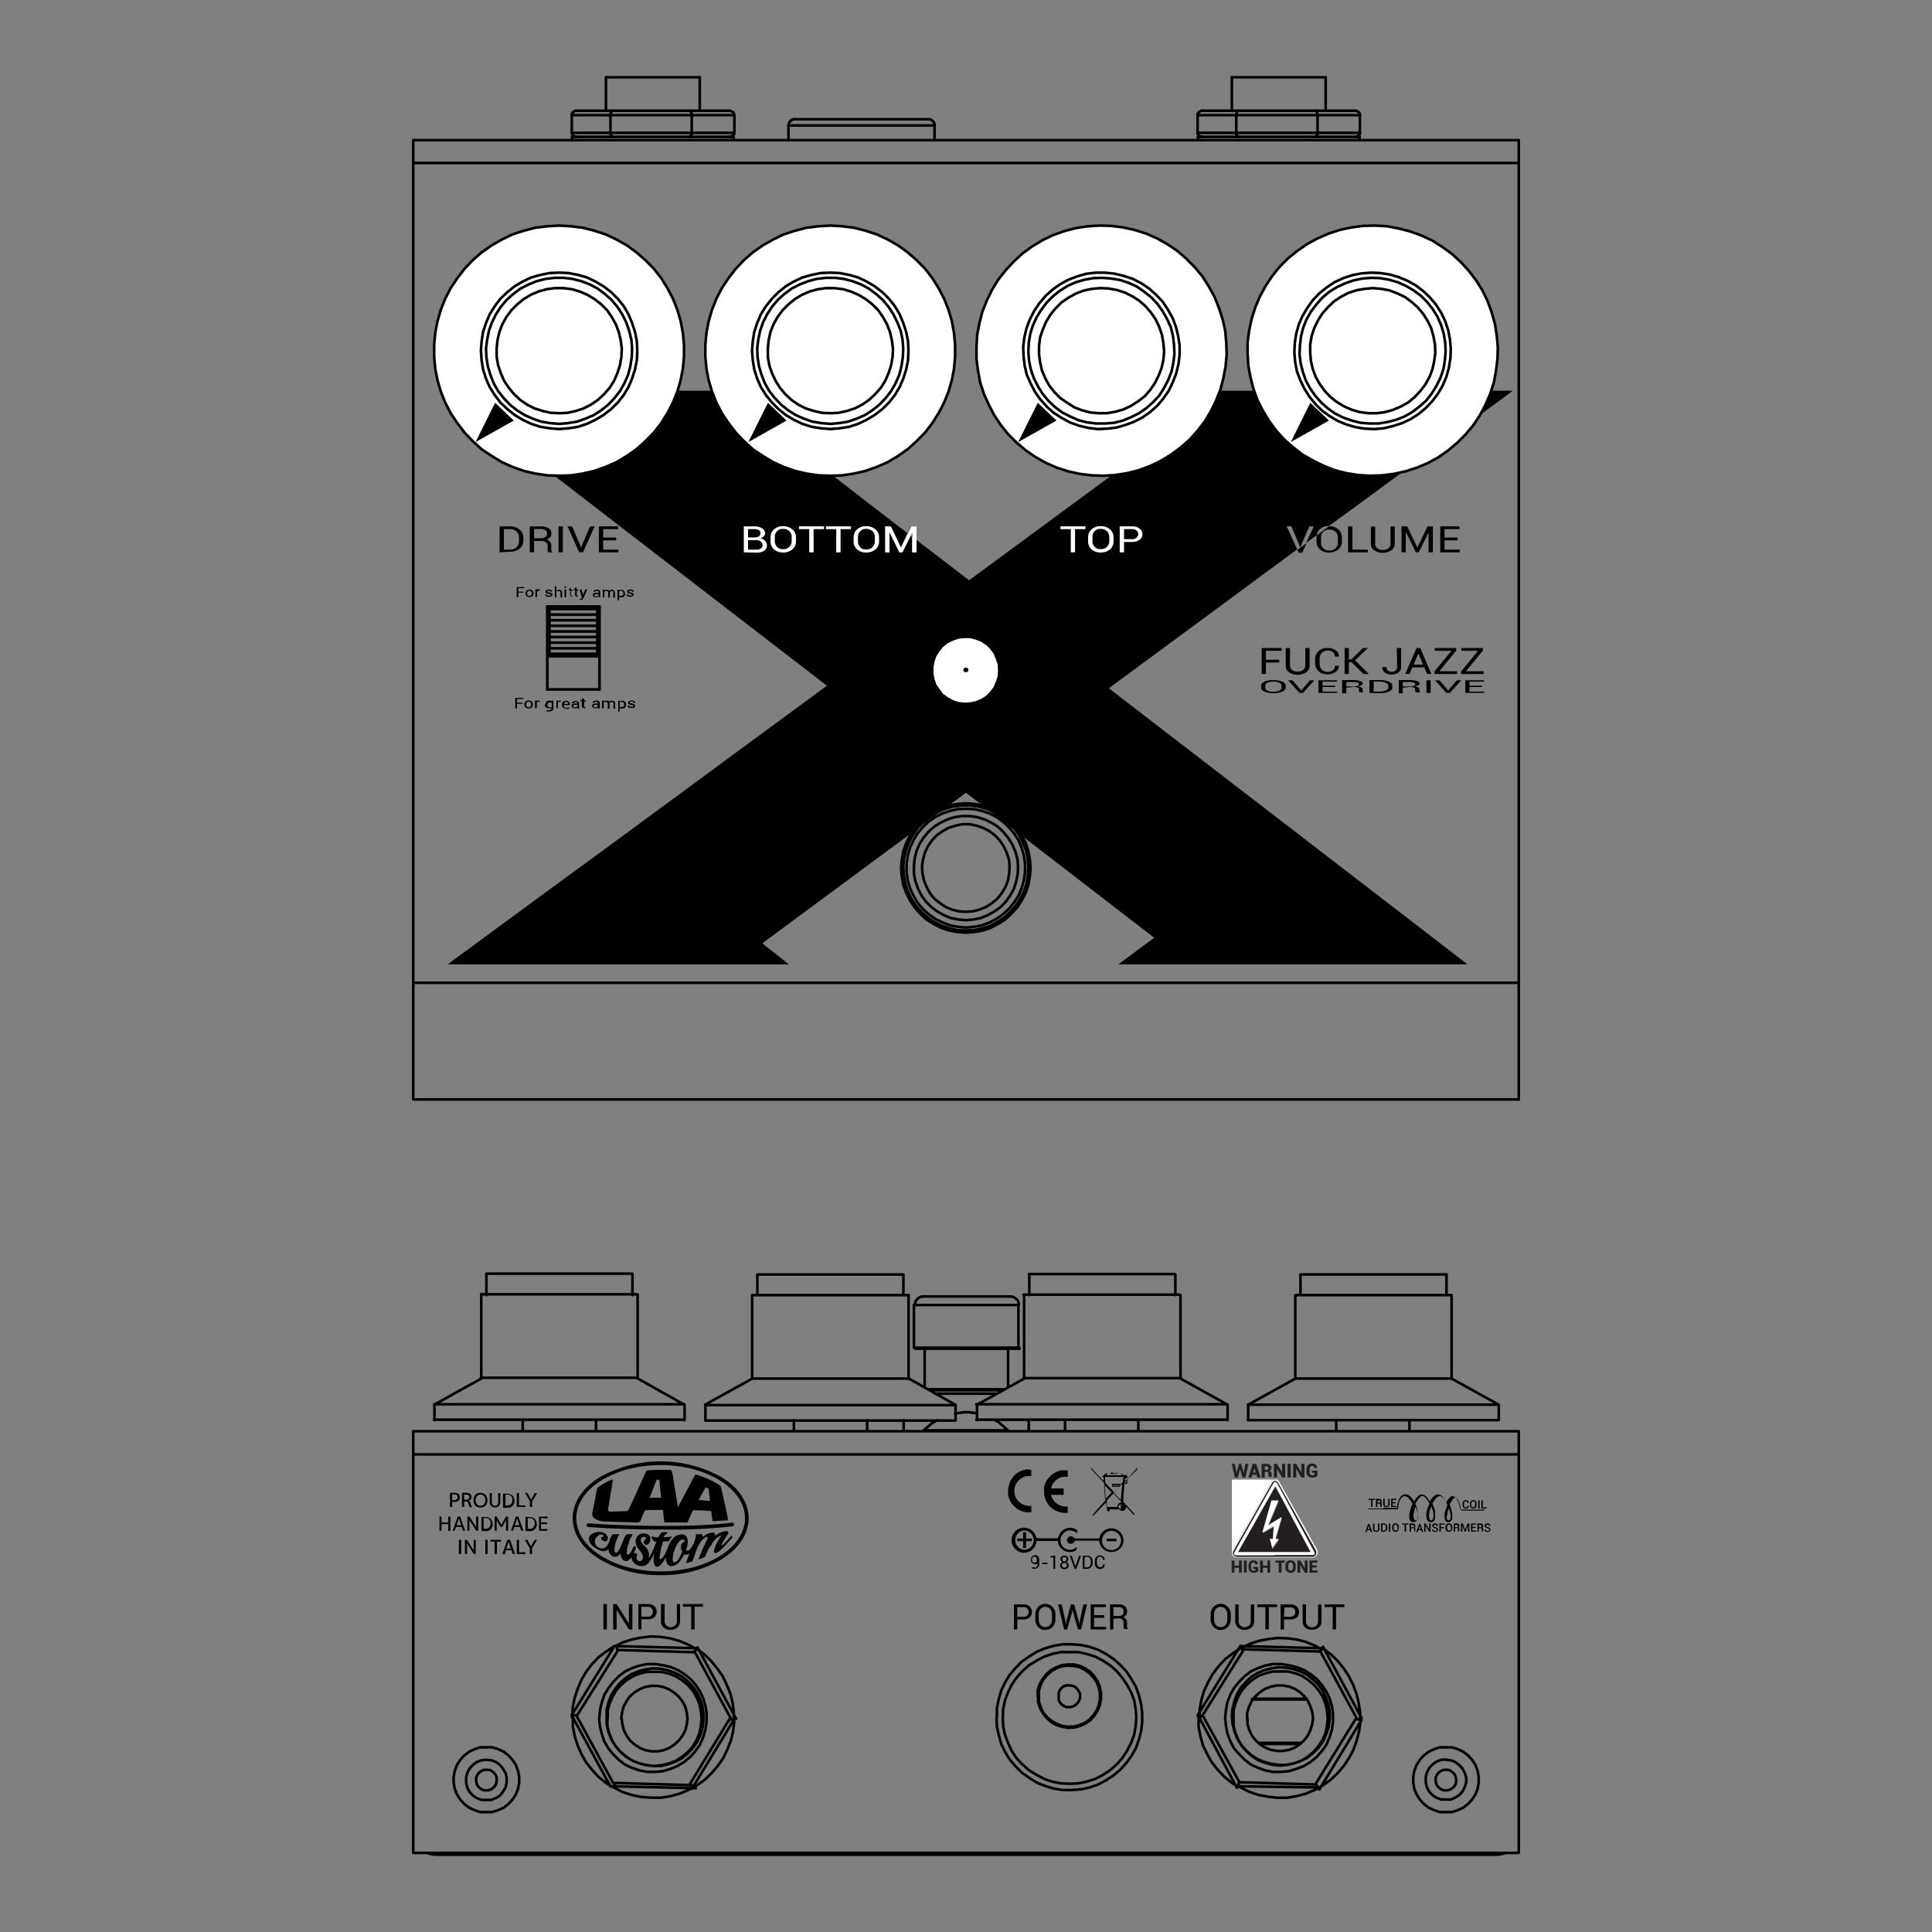 <svg id="レイヤー_1" data-name="レイヤー 1" xmlns="http://www.w3.org/2000/svg" viewBox="0 0 250 250"><rect x="0" y="0" width="250" height="250" fill="#808080" stroke="none"/><defs><style>.cls-1{fill:#fff;}.cls-2,.cls-3,.cls-4,.cls-5,.cls-6{fill:none;stroke:#000;stroke-linecap:round;stroke-linejoin:round;}.cls-2{stroke-width:0.24px;}.cls-2,.cls-3{stroke-dasharray:20.57 1.71 1.71 1.71;}.cls-3,.cls-4{stroke-width:0.12px;}.cls-5{stroke-width:0.34px;}.cls-6{stroke-width:0.35px;}.cls-7{fill:#231f20;}</style></defs><path d="M169.61,69.82l.77-.57a1.4,1.4,0,0,1,.42-.78,1.66,1.66,0,0,1,1.17-.41h0l.89-.65,3.3-2.41,3.27-2.41,3.24-2.38,3.27-2.41,3.27-2.41L192.45,53c1.08-.8,2.17-1.57,3.3-2.44H151.26v.06L155,53.3,125.41,75.08c-.23-.14-3-2.3-6.81-5.2v1.59H118v-2l-.19-.15-1.07,2.17h-.38l-1.28-2.6h0v2.6h-.55V68.11h.73l1.3,2.73h0l.88-1.83c-8.31-6.4-20.15-15.58-20.28-15.76l3.58-2.69H57.46L107,88.73l-3.81,2.8L99.4,94.32l-3.76,2.76L91.9,99.84l-3.79,2.79-3.76,2.76-3.76,2.77-3.76,2.76L73,113.71l-3.76,2.76-3.76,2.76L61.72,122c-1.24.92-2.49,1.81-3.77,2.79h44.14l-.91-.72-.82-.65-.85-.67a4.78,4.78,0,0,1-.84-.71L125,102.58l24.35,18.76-4.63,3.44H189.8v-.07L143.48,89.06l3.33-2.46,3.24-2.38,3.27-2.41,3.27-2.41,3.24-2.4,3.27-2.41,3.27-2.41,1.48-1.09-1.36-3h.6l1.06,2.48.08.24h.06l.06-.2,1.06-2.48h.6l-1,2.12.56-.41"/><path d="M118,69h0v.5l.56.43V68.11h-.69l-.43.9.37.29Z"/><polygon points="185.41 71.47 185.41 68.11 184.72 68.11 183.41 70.84 183.39 70.84 182.09 68.11 181.36 68.11 181.36 71.47 181.91 71.47 181.91 68.87 181.93 68.87 183.21 71.47 183.59 71.47 184.83 68.95 184.85 68.95 184.85 71.47 185.41 71.47"/><path d="M64.65,71.47V68.11h1.29a2,2,0,0,1,1.29.41,1.33,1.33,0,0,1,.49,1V70a1.33,1.33,0,0,1-.49,1,2,2,0,0,1-1.29.4Zm.55-3v2.65h.74a1.2,1.2,0,0,0,.89-.31,1,1,0,0,0,.33-.79v-.46a1,1,0,0,0-.33-.78,1.2,1.2,0,0,0-.89-.31Z"/><path d="M69.11,70v1.46h-.56V68.11H70a1.84,1.84,0,0,1,1,.25.78.78,0,0,1,.35.71.69.69,0,0,1-.16.45,1.17,1.17,0,0,1-.48.31.89.89,0,0,1,.49.29.81.81,0,0,1,.14.5v.31a.93.93,0,0,0,0,.29.35.35,0,0,0,.14.2v.06H71a.45.45,0,0,1-.14-.24,1.61,1.61,0,0,1,0-.31v-.31a.57.57,0,0,0-.2-.44A.8.8,0,0,0,70.1,70Zm0-.36h.79a1.12,1.12,0,0,0,.67-.15.51.51,0,0,0,.21-.44.54.54,0,0,0-.2-.44,1,1,0,0,0-.63-.16h-.84Z"/><rect x="72.27" y="68.11" width="0.56" height="3.36"/><polygon points="75.09 70.59 75.18 70.87 75.2 70.87 75.29 70.59 76.35 68.11 76.95 68.11 75.43 71.47 74.95 71.47 73.43 68.11 74.03 68.11 75.09 70.59"/><polygon points="79.73 69.92 78.05 69.92 78.05 71.12 80.02 71.12 80.02 71.47 77.49 71.47 77.49 68.11 79.98 68.11 79.98 68.47 78.05 68.47 78.05 69.56 79.73 69.56 79.73 69.92"/><path d="M168.26,70.87h0l-.38.28.16.36h.48l.56-1.24-.76.56Z"/><path d="M170.35,69.5v.59a1.32,1.32,0,0,0,.45,1,1.66,1.66,0,0,0,1.17.4,1.77,1.77,0,0,0,1.21-.4,1.33,1.33,0,0,0,.46-1V69.5a1.31,1.31,0,0,0-.46-1,1.78,1.78,0,0,0-1.19-.41l-1.61,1.19a1,1,0,0,0,0,.25m.56,0a1,1,0,0,1,1.06-1,1.18,1.18,0,0,1,.82.29,1,1,0,0,1,.3.76v.6a1,1,0,0,1-.3.77,1.18,1.18,0,0,1-.82.29,1,1,0,0,1-1.06-.94v-.72Z"/><polygon points="174.44 68.11 174.44 71.47 177 71.47 177 71.12 175 71.12 175 68.11 174.44 68.11"/><path d="M177.39,68.11v2.24a1,1,0,0,0,.43.86,1.76,1.76,0,0,0,1.09.31,1.88,1.88,0,0,0,1.13-.31,1,1,0,0,0,.44-.86V68.11h-.55v2.24a.7.7,0,0,1-.29.6,1.19,1.19,0,0,1-.73.22,1.07,1.07,0,0,1-.69-.22.74.74,0,0,1-.27-.6V68.11Z"/><polygon class="cls-1" points="116.58 70.84 116.6 70.84 117.91 68.11 118.6 68.11 118.6 71.47 118.04 71.47 118.04 68.95 118.03 68.95 116.78 71.47 116.4 71.47 115.12 68.87 115.1 68.87 115.1 71.47 114.55 71.47 114.55 68.11 115.28 68.11 116.58 70.84"/><path class="cls-1" d="M96.25,71.47V68.11h1.33a1.94,1.94,0,0,1,1,.23A.76.76,0,0,1,99,69a.55.55,0,0,1-.16.39,1,1,0,0,1-.44.26A1,1,0,0,1,99,70a.78.78,0,0,1,.24.57.79.79,0,0,1-.37.7,1.75,1.75,0,0,1-1,.24Zm.55-1.93h.9a.81.81,0,0,0,.5-.14.44.44,0,0,0,.2-.39.46.46,0,0,0-.21-.41,1.18,1.18,0,0,0-.61-.13H96.8Zm0,.36v1.22h1.07a1,1,0,0,0,.59-.15.56.56,0,0,0,.09-.8l-.09-.09a.9.9,0,0,0-.57-.18Z"/><path class="cls-1" d="M103,70.09a1.29,1.29,0,0,1-.47,1,1.77,1.77,0,0,1-1.21.4,1.65,1.65,0,0,1-1.16-.4,1.32,1.32,0,0,1-.45-1V69.5a1.32,1.32,0,0,1,.45-1,1.7,1.7,0,0,1,1.16-.41,1.78,1.78,0,0,1,1.21.41,1.29,1.29,0,0,1,.47,1Zm-.56-.6a1,1,0,0,0-.3-.76,1.12,1.12,0,0,0-.82-.29,1,1,0,0,0-1.06.94V70a1.1,1.1,0,0,0,.29.77,1,1,0,0,0,.77.29,1.12,1.12,0,0,0,.82-.29,1,1,0,0,0,.3-.77Z"/><polygon class="cls-1" points="106.63 68.47 105.28 68.47 105.28 71.47 104.72 71.47 104.72 68.47 103.39 68.47 103.39 68.11 106.63 68.11 106.63 68.47"/><polygon class="cls-1" points="110.12 68.47 108.77 68.47 108.77 71.47 108.21 71.47 108.21 68.47 106.88 68.47 106.88 68.11 110.12 68.11 110.12 68.47"/><path class="cls-1" d="M113.75,70.09a1.29,1.29,0,0,1-.47,1,1.75,1.75,0,0,1-1.2.4,1.66,1.66,0,0,1-1.17-.4,1.32,1.32,0,0,1-.45-1V69.5a1.32,1.32,0,0,1,.45-1,1.66,1.66,0,0,1,1.17-.41,1.75,1.75,0,0,1,1.2.41,1.29,1.29,0,0,1,.47,1Zm-.55-.6a1,1,0,0,0-.31-.76,1.14,1.14,0,0,0-.81-.29,1,1,0,0,0-1.06,1v.6a1,1,0,0,0,.94,1.06h.12a1.14,1.14,0,0,0,.81-.29,1,1,0,0,0,.31-.77Z"/><polygon class="cls-1" points="140.46 68.47 139.11 68.47 139.11 71.47 138.56 71.47 138.56 68.47 137.22 68.47 137.22 68.11 140.46 68.11 140.46 68.47"/><path class="cls-1" d="M144.09,70.09a1.33,1.33,0,0,1-.46,1,1.77,1.77,0,0,1-1.21.4,1.66,1.66,0,0,1-1.17-.4,1.32,1.32,0,0,1-.45-1V69.5a1.32,1.32,0,0,1,.45-1,1.66,1.66,0,0,1,1.17-.41,1.78,1.78,0,0,1,1.21.41,1.31,1.31,0,0,1,.46,1Zm-.55-.6a1,1,0,0,0-.3-.76,1.18,1.18,0,0,0-.82-.29,1,1,0,0,0-1.06.94V70a1.1,1.1,0,0,0,.29.77,1,1,0,0,0,.77.29,1.18,1.18,0,0,0,.82-.29,1,1,0,0,0,.3-.77Z"/><path class="cls-1" d="M145.45,70.13v1.34h-.56V68.11h1.57a1.6,1.6,0,0,1,1,.28.91.91,0,0,1,.19,1.27,1.14,1.14,0,0,1-.19.19,1.64,1.64,0,0,1-1,.28Zm0-.36h1a.92.92,0,0,0,.62-.18.61.61,0,0,0,.21-.47.57.57,0,0,0-.21-.46.87.87,0,0,0-.62-.19h-1Z"/><line class="cls-2" x1="72.35" y1="52.17" x2="72.35" y2="53.52"/><line class="cls-2" x1="177.62" y1="52.17" x2="177.62" y2="53.52"/><line class="cls-3" x1="124.98" y1="79.97" x2="124.98" y2="79.09"/><line class="cls-3" x1="118.23" y1="86.72" x2="117.36" y2="86.72"/><line class="cls-3" x1="131.73" y1="86.72" x2="132.61" y2="86.72"/><line class="cls-4" x1="124.97" y1="86.74" x2="128.35" y2="86.74"/><line class="cls-4" x1="124.97" y1="86.74" x2="124.97" y2="90.12"/><line class="cls-4" x1="124.97" y1="86.74" x2="121.58" y2="86.74"/><line class="cls-4" x1="124.97" y1="86.74" x2="124.97" y2="83.36"/><polygon class="cls-1" points="129.2 86.74 129.16 85.98 128.92 85.27 128.63 84.55 128.16 83.93 127.63 83.41 126.97 82.98 126.25 82.7 125.54 82.51 124.78 82.51 124.01 82.6 123.3 82.84 122.63 83.17 122.01 83.65 121.54 84.22 121.11 84.89 120.87 85.6 120.73 86.36 120.73 87.12 120.87 87.89 121.11 88.6 121.54 89.22 122.01 89.84 122.63 90.27 123.3 90.65 124.01 90.89 124.78 90.98 125.54 90.93 126.25 90.79 126.97 90.5 127.63 90.08 128.16 89.55 128.63 88.93 128.92 88.22 129.16 87.5 129.2 86.74"/><polyline class="cls-4" points="129.2 86.74 129.16 85.98 128.92 85.27 128.63 84.55 128.16 83.93 127.63 83.41 126.97 82.98 126.25 82.7 125.54 82.51 124.78 82.51 124.01 82.6 123.3 82.84 122.63 83.17 122.01 83.65 121.54 84.22 121.11 84.89 120.87 85.6 120.73 86.36 120.73 87.12 120.87 87.89 121.11 88.6 121.54 89.22 122.01 89.84 122.63 90.27 123.3 90.65 124.01 90.89 124.78 90.98 125.54 90.93 126.25 90.79 126.97 90.5 127.63 90.08 128.16 89.55 128.63 88.93 128.92 88.22 129.16 87.5 129.2 86.74"/><polygon points="165.54 85.73 163.81 85.73 163.81 87.22 163.26 87.22 163.26 83.85 165.83 83.85 165.83 84.21 163.81 84.21 163.81 85.37 165.54 85.37 165.54 85.73"/><path d="M169.46,83.85v2.24A1,1,0,0,1,169,87a1.88,1.88,0,0,1-1.13.31A1.77,1.77,0,0,1,166.8,87a1,1,0,0,1-.43-.86V83.85h.56v2.24a.74.74,0,0,0,.27.6,1.07,1.07,0,0,0,.69.22,1.19,1.19,0,0,0,.73-.22.7.7,0,0,0,.29-.6V83.85Z"/><path d="M173.26,86.14h0a.91.91,0,0,1-.41.79,1.73,1.73,0,0,1-1.1.32,1.57,1.57,0,0,1-1.13-.4,1.36,1.36,0,0,1-.44-1v-.59a1.36,1.36,0,0,1,.44-1,1.57,1.57,0,0,1,1.13-.41,1.82,1.82,0,0,1,1.11.31.93.93,0,0,1,.4.8h-.53a.66.66,0,0,0-.25-.56,1.09,1.09,0,0,0-.72-.21,1,1,0,0,0-.74.31,1.11,1.11,0,0,0-.27.76v.6a1.13,1.13,0,0,0,.27.77,1,1,0,0,0,.74.31,1.09,1.09,0,0,0,.72-.21.66.66,0,0,0,.25-.56Z"/><polygon points="174.9 85.69 174.54 85.69 174.54 87.22 173.99 87.22 173.99 83.85 174.54 83.85 174.54 85.34 174.85 85.34 176.37 83.85 176.99 83.85 177 83.86 175.34 85.45 177.12 87.2 177.11 87.22 176.44 87.22 174.9 85.69"/><path d="M180.74,83.85h.56v2.39a.93.93,0,0,1-.3.76,1.45,1.45,0,0,1-.9.27,1.51,1.51,0,0,1-.9-.24.81.81,0,0,1-.32-.72h.54a.64.64,0,0,0,.17.47.79.79,0,0,0,.51.15.72.72,0,0,0,.5-.18.65.65,0,0,0,.19-.49Z"/><path d="M184.3,86.35h-1.54l-.37.86h-.56l1.47-3.36h.48l1.44,3.36h-.56ZM182.92,86h1.22l-.6-1.45h0Z"/><polygon points="186.25 86.86 188.54 86.86 188.54 87.22 185.62 87.22 185.62 86.88 187.81 84.21 185.65 84.21 185.65 83.85 188.44 83.85 188.44 84.18 186.25 86.86"/><polygon points="189.69 86.86 191.98 86.86 191.98 87.22 189.07 87.22 189.07 86.88 191.26 84.21 189.1 84.21 189.1 83.85 191.89 83.85 191.89 84.18 189.69 86.86"/><path d="M166.37,89c0,.2-.15.36-.45.5a2.91,2.91,0,0,1-1.17.19,2.7,2.7,0,0,1-1.12-.19c-.29-.14-.44-.3-.44-.5v-.3c0-.2.15-.36.44-.5a2.7,2.7,0,0,1,1.12-.19,2.91,2.91,0,0,1,1.17.19c.3.14.45.3.45.5Zm-.54-.29c0-.15-.09-.27-.29-.37a1.94,1.94,0,0,0-.79-.14,1.71,1.71,0,0,0-.74.14c-.19.1-.28.22-.28.37V89c0,.15.09.27.28.37a1.71,1.71,0,0,0,.74.14,1.94,1.94,0,0,0,.79-.14c.2-.1.29-.22.29-.37Z"/><polygon points="168.28 89.23 168.37 89.37 168.39 89.37 168.48 89.23 169.5 88.03 170.08 88.03 168.61 89.66 168.15 89.66 166.68 88.03 167.26 88.03 168.28 89.23"/><polygon points="172.76 88.9 171.13 88.9 171.13 89.49 173.04 89.49 173.04 89.66 170.6 89.66 170.6 88.03 173.01 88.03 173.01 88.2 171.13 88.2 171.13 88.73 172.76 88.73 172.76 88.9"/><path d="M174.21,89v.71h-.54V88H175a3.34,3.34,0,0,1,1,.12c.22.08.34.19.34.34a.27.27,0,0,1-.16.22,1.9,1.9,0,0,1-.46.15,1.07,1.07,0,0,1,.46.14.3.3,0,0,1,.15.24v.16a.29.29,0,0,0,0,.13.24.24,0,0,0,.14.1H176a.26.26,0,0,1-.14-.11.43.43,0,0,1,0-.16v-.14c0-.09-.06-.16-.19-.22a1.22,1.22,0,0,0-.5-.08Zm0-.17H175a2,2,0,0,0,.65-.07.2.2,0,0,0,.2-.22c0-.1-.06-.16-.19-.21a1.8,1.8,0,0,0-.61-.08h-.81Z"/><path d="M177.21,89.66V88h1.25a3.11,3.11,0,0,1,1.24.2c.32.13.47.3.47.5V89c0,.2-.15.37-.47.5a3.29,3.29,0,0,1-1.24.2Zm.54-1.46v1.29h.71a2.11,2.11,0,0,0,.86-.15c.21-.1.32-.23.32-.38v-.23c0-.15-.11-.28-.32-.38a2.11,2.11,0,0,0-.86-.15Z"/><path d="M181.52,89v.71H181V88h1.35a3.34,3.34,0,0,1,1,.12c.22.08.34.19.34.34a.27.27,0,0,1-.16.22,1.9,1.9,0,0,1-.46.15,1.07,1.07,0,0,1,.46.14.3.3,0,0,1,.15.24v.16a.29.29,0,0,0,0,.13.21.21,0,0,0,.14.1h-.55a.26.26,0,0,1-.14-.11.43.43,0,0,1,0-.16v-.14c0-.09-.06-.16-.19-.22a1.22,1.22,0,0,0-.5-.08Zm0-.17h.76a2,2,0,0,0,.65-.07.2.2,0,0,0,.2-.22c0-.1-.06-.16-.19-.21a1.8,1.8,0,0,0-.61-.08h-.81Z"/><rect x="184.58" y="88.03" width="0.54" height="1.63"/><polygon points="187.3 89.23 187.38 89.37 187.4 89.37 187.49 89.23 188.51 88.03 189.09 88.03 187.62 89.66 187.16 89.66 185.69 88.03 186.27 88.03 187.3 89.23"/><polygon points="191.77 88.9 190.15 88.9 190.15 89.49 192.05 89.49 192.05 89.66 189.61 89.66 189.61 88.03 192.02 88.03 192.02 88.2 190.15 88.2 190.15 88.73 191.77 88.73 191.77 88.9"/><polygon points="188.86 68.47 188.86 68.11 186.37 68.11 186.37 71.47 188.89 71.47 188.89 71.12 186.92 71.12 186.92 69.92 188.6 69.92 188.6 69.56 186.92 69.56 186.92 68.47 188.86 68.47"/><polygon points="67.73 76.69 67.07 76.69 67.07 77.27 66.86 77.27 66.86 75.97 67.84 75.97 67.84 76.11 67.07 76.11 67.07 76.56 67.73 76.56 67.73 76.69"/><path d="M68,76.78a.43.43,0,0,1,.14-.35.6.6,0,0,1,.76,0,.43.43,0,0,1,.14.35h0a.43.43,0,0,1-.14.35.6.6,0,0,1-.76,0A.47.47,0,0,1,68,76.8Zm.21,0a.33.33,0,0,0,.08.25.3.3,0,0,0,.44,0l0,0a.44.44,0,0,0,.08-.25h0a.44.44,0,0,0-.08-.25.3.3,0,0,0-.44,0l0,0A.33.33,0,0,0,68.21,76.78Z"/><path d="M69.84,76.46h-.25a.2.2,0,0,0-.09.09v.69h-.22v-1h.19v.14a.34.34,0,0,1,.12-.12.25.25,0,0,1,.17,0h.08Z"/><path d="M71.29,77a.12.12,0,0,0-.05-.1L71,76.85a1.12,1.12,0,0,1-.31-.1.19.19,0,0,1-.11-.18.24.24,0,0,1,.12-.2.65.65,0,0,1,.64,0,.23.23,0,0,1,.11.2h-.2a.12.12,0,0,0-.07-.11.25.25,0,0,0-.17,0,.25.25,0,0,0-.17,0,.12.12,0,0,0,0,.1.11.11,0,0,0,0,.09.67.67,0,0,0,.2,0,.94.94,0,0,1,.32.11.17.17,0,0,1,.11.18.24.24,0,0,1-.12.2.64.64,0,0,1-.68,0,.25.25,0,0,1-.13-.22h.21a.16.16,0,0,0,.08.14.61.61,0,0,0,.19,0,.28.28,0,0,0,.18,0,.11.11,0,0,0,.06-.1"/><path d="M72,76.43a.4.4,0,0,1,.15-.1.34.34,0,0,1,.2,0,.44.44,0,0,1,.29.09.36.36,0,0,1,.1.28v.61h-.21V76.7a.22.22,0,0,0-.06-.17.31.31,0,0,0-.19-.06.43.43,0,0,0-.16,0,.27.27,0,0,0-.12.09v.72h-.21v-1.4H72Z"/><path d="M73.26,76.06h-.21v-.18h.21Zm0,1.21h-.21v-1h.21Z"/><path d="M73.88,76.07v.24h.22v.13h-.22v.65h.17v.12h0a.31.31,0,0,1-.2-.07.22.22,0,0,1-.08-.2v-.58h-.19v-.13h.19V76Z"/><path d="M74.63,76.07v.24h.22v.13h-.22v.65h.17v.12h-.1a.31.31,0,0,1-.21-.07.25.25,0,0,1-.07-.2v-.58h-.19v-.13h.19V76Z"/><path d="M75.44,76.91V77h0l.29-.72H76l-.5,1.1a.52.52,0,0,1-.12.17.38.38,0,0,1-.23.08H75v-.14h.09a.16.16,0,0,0,.11,0,.44.44,0,0,0,.08-.11v-.1l-.28-1h.24Z"/><path d="M77.46,77.27v-.08a.09.09,0,0,1,0-.07.48.48,0,0,1-.16.12.46.46,0,0,1-.2.05.4.4,0,0,1-.28-.08.23.23,0,0,1-.1-.21.26.26,0,0,1,.14-.22.67.67,0,0,1,.37-.08h.23v-.09a.16.16,0,0,0-.06-.13.28.28,0,0,0-.18,0,.25.25,0,0,0-.17,0,.11.11,0,0,0-.06.1h-.21a.22.22,0,0,1,.12-.19.63.63,0,0,1,.33-.09.61.61,0,0,1,.32.08.3.3,0,0,1,.12.24v.46a.17.17,0,0,0,0,.1v.1Zm-.35-.13a.38.38,0,0,0,.21,0,.25.25,0,0,0,.12-.11v-.16H77.2a.39.39,0,0,0-.21.06.14.14,0,0,0-.07.12.17.17,0,0,0,0,.1.19.19,0,0,0,.15,0"/><path d="M78.15,76.31v.12a.28.28,0,0,1,.14-.1.38.38,0,0,1,.21,0,.67.67,0,0,1,.2,0,.28.28,0,0,1,.12.14.42.42,0,0,1,.75.27v.58h-.22v-.58a.35.35,0,0,0,0-.2.23.23,0,0,0-.18-.06.28.28,0,0,0-.18.06.3.3,0,0,0-.08.16h0v.61h-.21v-.58a.25.25,0,0,0-.06-.2.23.23,0,0,0-.18-.06.43.43,0,0,0-.16,0,.47.47,0,0,0-.1.1v.71H78v-1Z"/><path d="M80.89,76.82a.52.52,0,0,1-.12.34.46.46,0,0,1-.33.13h-.19a.42.42,0,0,1-.14-.09v.47H79.9V76.31h.16v.12a.33.33,0,0,1,.15-.11h.2a.44.44,0,0,1,.33.14.55.55,0,0,1,.12.37Zm-.21,0a.5.5,0,0,0-.08-.26.28.28,0,0,0-.23-.11.43.43,0,0,0-.16,0l-.1.1V77a.47.47,0,0,0,.1.1.43.43,0,0,0,.16,0A.28.28,0,0,0,80.6,77a.31.31,0,0,0,.08-.24Z"/><path d="M81.84,77a.11.11,0,0,0-.06-.1.66.66,0,0,0-.2-.06,1.19,1.19,0,0,1-.32-.1.2.2,0,0,1-.11-.18.24.24,0,0,1,.12-.2.61.61,0,0,1,.32-.08.52.52,0,0,1,.32.09.27.27,0,0,1,.12.2h-.21a.14.14,0,0,0-.06-.11.25.25,0,0,0-.17,0,.25.25,0,0,0-.17,0,.11.11,0,0,0-.06.1v.09h.2a1.17,1.17,0,0,1,.33.11.19.19,0,0,1,.11.18.22.22,0,0,1-.13.2.55.55,0,0,1-.33.09.62.62,0,0,1-.35-.1.24.24,0,0,1-.12-.22h.2a.19.19,0,0,0,.09.14.54.54,0,0,0,.18,0,.28.28,0,0,0,.18,0s.07-.06.07-.1"/><polygon points="67.6 91.07 66.9 91.07 66.9 91.67 66.67 91.67 66.67 90.31 67.71 90.31 67.71 90.45 66.9 90.45 66.9 90.92 67.6 90.92 67.6 91.07"/><path d="M67.85,91.16a.54.54,0,0,1,.15-.38.56.56,0,0,1,.41-.14.53.53,0,0,1,.4.14.5.5,0,0,1,.15.38h0a.51.51,0,0,1-.15.37.53.53,0,0,1-.4.14.56.56,0,0,1-.41-.14A.51.51,0,0,1,67.85,91.16Zm.23,0a.5.5,0,0,0,.08.26.33.33,0,0,0,.25.11.32.32,0,0,0,.24-.11.35.35,0,0,0,.08-.26h0a.38.38,0,0,0-.08-.27.32.32,0,0,0-.24-.11.33.33,0,0,0-.25.11A.5.5,0,0,0,68.08,91.16Z"/><path d="M69.82,90.82h-.27a.22.22,0,0,0-.09.1v.72h-.23v-1h.21v.15a.4.4,0,0,1,.13-.13h.26Z"/><path d="M70.59,91.18a.61.61,0,0,1,.13-.39.51.51,0,0,1,.56-.11.33.33,0,0,1,.15.11v-.13h.18v1a.37.37,0,0,1-.14.3.63.63,0,0,1-.4.1H70.7v-.15H71a.4.4,0,0,0,.24-.07.21.21,0,0,0,.07-.18v-.12a.45.45,0,0,1-.14.1.67.67,0,0,1-.2,0,.45.45,0,0,1-.35-.13.53.53,0,0,1-.13-.36Zm.23,0a.33.33,0,0,0,.08.25.25.25,0,0,0,.23.09.25.25,0,0,0,.17,0,.27.27,0,0,0,.11-.1V91a.18.18,0,0,0-.11-.1.25.25,0,0,0-.17,0,.28.28,0,0,0-.23.11.4.4,0,0,0-.08.28Z"/><path d="M72.55,90.82h-.27a.22.22,0,0,0-.09.1v.72H72v-1h.2v.15a.4.4,0,0,1,.13-.13h.27Z"/><path d="M73.27,91.69a.6.6,0,0,1-.42-.14.47.47,0,0,1-.14-.37h0a.48.48,0,0,1,.15-.36.55.55,0,0,1,.37-.14.52.52,0,0,1,.38.13.45.45,0,0,1,.12.33v.1h-.79a.33.33,0,0,0,.08.25.3.3,0,0,0,.25.1h.2l.15-.07.09.12-.18.09h-.26m0-.91a.27.27,0,0,0-.19.08.34.34,0,0,0-.09.19h.55a.28.28,0,0,0-.06-.18.25.25,0,0,0-.21-.08"/><path d="M74.74,91.67v-.15a.66.66,0,0,1-.17.12.41.41,0,0,1-.22,0,.51.51,0,0,1-.29-.08.26.26,0,0,1-.1-.22.24.24,0,0,1,.14-.23.76.76,0,0,1,.39-.08h.25v0a.17.17,0,0,0-.07-.14.33.33,0,0,0-.36,0,.12.12,0,0,0-.07.11H74a.28.28,0,0,1,.13-.2.58.58,0,0,1,.34-.09.52.52,0,0,1,.34.09.28.28,0,0,1,.13.25v.59a.17.17,0,0,0,0,.1Zm-.37-.13a.54.54,0,0,0,.22-.05.37.37,0,0,0,.13-.12V91.2h-.26a.39.39,0,0,0-.21.06c-.06,0-.09.08-.09.13a.13.13,0,0,0,.06.11.38.38,0,0,0,.15,0"/><path d="M75.58,90.41v.25h.23v.13h-.23v.62a.17.17,0,0,0,0,.1h.18v.12h-.17a.34.34,0,0,1-.22-.07.24.24,0,0,1-.08-.21v-.62H75.1V90.6h.19v-.25Z"/><path d="M77.39,91.67v-.15a.52.52,0,0,1-.17.12.74.74,0,0,1-.21,0,.46.46,0,0,1-.3-.08.32.32,0,0,1-.1-.22.25.25,0,0,1,.15-.23.73.73,0,0,1,.38-.08h.25v0a.15.15,0,0,0-.07-.14.22.22,0,0,0-.19-.06.25.25,0,0,0-.17,0,.12.12,0,0,0-.07.11h-.22a.28.28,0,0,1,.13-.2.73.73,0,0,1,.35-.09.55.55,0,0,1,.33.09.28.28,0,0,1,.13.25v.59a.17.17,0,0,0,0,.1ZM77,91.54a.54.54,0,0,0,.22-.05.37.37,0,0,0,.13-.12V91.2H77.1a.4.4,0,0,0-.22.06.16.16,0,0,0-.08.13.12.12,0,0,0,0,.11.38.38,0,0,0,.15,0"/><path d="M78.12,90.66v.13a.33.33,0,0,1,.15-.11.41.41,0,0,1,.22,0,.38.38,0,0,1,.21,0,.25.25,0,0,1,.13.14.4.4,0,0,1,.15-.14.45.45,0,0,1,.23,0,.38.38,0,0,1,.3.11.41.41,0,0,1,.1.32v.6h-.22V91.1a.26.26,0,0,0-.06-.21.33.33,0,0,0-.38,0,.38.38,0,0,0-.08.17h0v.64h-.23v-.61a.39.39,0,0,0-.06-.21.31.31,0,0,0-.19-.06h-.16a.52.52,0,0,0-.11.1v.75H77.9v-1Z"/><path d="M81,91.2a.52.52,0,0,1-.12.36.49.49,0,0,1-.36.13.67.67,0,0,1-.2,0,.42.42,0,0,1-.14-.09v.49H80v-1.4h.17v.13a.33.33,0,0,1,.15-.11.53.53,0,0,1,.57.11.6.6,0,0,1,.12.39Zm-.22,0a.54.54,0,0,0-.08-.28.33.33,0,0,0-.25-.11.43.43,0,0,0-.16,0,.27.27,0,0,0-.11.1v.49a.18.18,0,0,0,.11.1.22.22,0,0,0,.16,0,.35.35,0,0,0,.25-.1.44.44,0,0,0,.08-.25Z"/><path d="M82,91.4a.11.11,0,0,0-.06-.1.52.52,0,0,0-.21-.07.8.8,0,0,1-.34-.11.2.2,0,0,1-.12-.18.28.28,0,0,1,.13-.21.69.69,0,0,1,.68,0,.27.27,0,0,1,.12.22H82a.14.14,0,0,0-.07-.12.27.27,0,0,0-.17-.06.28.28,0,0,0-.18,0,.11.11,0,0,0-.06.1.17.17,0,0,0,0,.1.83.83,0,0,0,.21.06.8.8,0,0,1,.34.11.22.22,0,0,1,.12.19.25.25,0,0,1-.13.22.72.72,0,0,1-.35.08.61.61,0,0,1-.37-.1.28.28,0,0,1-.13-.23h.22a.14.14,0,0,0,.09.14.31.31,0,0,0,.19,0,.31.31,0,0,0,.19,0,.12.12,0,0,0,.07-.1"/><polygon class="cls-1" points="72.37 61.56 73.89 61.51 75.41 61.28 76.89 60.94 78.37 60.42 79.79 59.8 81.13 58.99 82.36 58.13 83.51 57.09 84.6 55.99 85.56 54.75 86.36 53.47 87.08 52.09 87.65 50.66 88.08 49.18 88.36 47.71 88.51 46.14 88.51 44.61 88.36 43.09 88.08 41.56 87.65 40.09 87.08 38.66 86.36 37.28 85.56 35.99 84.6 34.76 83.51 33.66 82.36 32.66 81.13 31.76 79.79 31 78.37 30.33 76.89 29.85 75.41 29.47 73.89 29.28 72.37 29.19 70.8 29.28 69.27 29.47 67.8 29.85 66.32 30.33 64.94 31 63.61 31.76 62.32 32.66 61.18 33.66 60.13 34.76 59.18 35.99 58.32 37.28 57.61 38.66 57.04 40.09 56.61 41.56 56.32 43.09 56.18 44.61 56.18 46.14 56.32 47.71 56.61 49.18 57.04 50.66 57.61 52.09 58.32 53.47 59.18 54.75 60.13 55.99 61.18 57.09 62.32 58.13 63.61 58.99 64.94 59.8 66.32 60.42 67.8 60.94 69.27 61.28 70.8 61.51 72.37 61.56"/><polyline class="cls-5" points="72.37 61.56 73.89 61.51 75.41 61.28 76.89 60.94 78.37 60.42 79.79 59.8 81.13 58.99 82.36 58.13 83.51 57.09 84.6 55.99 85.56 54.75 86.36 53.47 87.08 52.09 87.65 50.66 88.08 49.18 88.36 47.71 88.51 46.14 88.51 44.61 88.36 43.09 88.08 41.56 87.65 40.09 87.08 38.66 86.36 37.28 85.56 35.99 84.6 34.76 83.51 33.66 82.36 32.66 81.13 31.76 79.79 31 78.37 30.33 76.89 29.85 75.41 29.47 73.89 29.28 72.37 29.19 70.8 29.28 69.27 29.47 67.8 29.85 66.32 30.33 64.94 31 63.61 31.76 62.32 32.66 61.18 33.66 60.13 34.76 59.18 35.99 58.32 37.28 57.61 38.66 57.04 40.09 56.61 41.56 56.32 43.09 56.18 44.61 56.18 46.14 56.32 47.71 56.61 49.18 57.04 50.66 57.61 52.09 58.32 53.47 59.18 54.75 60.13 55.99 61.18 57.09 62.32 58.13 63.61 58.99 64.94 59.8 66.32 60.42 67.8 60.94 69.27 61.28 70.8 61.51 72.37 61.56"/><polyline class="cls-5" points="72.37 55.52 73.56 55.42 74.8 55.23 75.94 54.85 77.03 54.33 78.08 53.71 79.08 52.94 79.94 52.09 80.7 51.13 81.32 50.09 81.79 48.99 82.17 47.8 82.41 46.61 82.46 45.37 82.41 44.18 82.17 42.95 81.79 41.8 81.32 40.66 80.7 39.61 79.94 38.66 79.08 37.8 78.08 37.04 77.03 36.42 75.94 35.9 74.8 35.57 73.56 35.33 72.37 35.28 71.13 35.33 69.94 35.57 68.75 35.9 67.65 36.42 66.61 37.04 65.65 37.8 64.75 38.66 64.03 39.61 63.37 40.66 62.89 41.8 62.51 42.95 62.32 44.18 62.23 45.37 62.32 46.61 62.51 47.8 62.89 48.99 63.37 50.09 64.03 51.13 64.75 52.09 65.65 52.94 66.61 53.71 67.65 54.33 68.75 54.85 69.94 55.23 71.13 55.42 72.37 55.52"/><polyline class="cls-5" points="72.37 53.47 73.42 53.42 74.51 53.18 75.51 52.85 76.46 52.37 77.37 51.75 78.18 50.99 78.89 50.18 79.46 49.28 79.89 48.28 80.22 47.28 80.41 46.18 80.46 45.09 80.32 44.04 80.08 42.99 79.7 41.99 79.17 41.04 78.56 40.14 77.8 39.38 76.94 38.71 75.99 38.14 74.99 37.71 73.99 37.42 72.89 37.28 71.8 37.28 70.75 37.42 69.7 37.71 68.7 38.14 67.75 38.71 66.94 39.38 66.18 40.14 65.51 41.04 64.99 41.99 64.61 42.99 64.37 44.04 64.27 45.09 64.27 46.18 64.46 47.28 64.8 48.28 65.23 49.28 65.84 50.18 66.51 50.99 67.32 51.75 68.22 52.37 69.18 52.85 70.22 53.18 71.27 53.42 72.37 53.47"/><polyline class="cls-5" points="72.37 54.85 73.51 54.75 74.65 54.56 75.75 54.18 76.84 53.71 77.8 53.09 78.7 52.37 79.51 51.52 80.22 50.61 80.79 49.61 81.27 48.52 81.56 47.42 81.75 46.23 81.79 45.09 81.7 43.95 81.41 42.8 81.03 41.71 80.51 40.66 79.89 39.71 79.13 38.8 78.27 38.04 77.32 37.33 76.32 36.8 75.22 36.38 74.08 36.09 72.94 35.95 71.75 35.95 70.61 36.09 69.46 36.38 68.42 36.8 67.37 37.33 66.42 38.04 65.56 38.8 64.8 39.71 64.18 40.66 63.66 41.71 63.27 42.8 63.04 43.95 62.89 45.09 62.94 46.23 63.13 47.42 63.46 48.52 63.89 49.61 64.46 50.61 65.18 51.52 65.99 52.37 66.89 53.09 67.89 53.71 68.94 54.18 70.03 54.56 71.18 54.75 72.37 54.85"/><polygon class="cls-1" points="107.46 61.56 108.98 61.51 110.5 61.28 111.98 60.94 113.45 60.42 114.88 59.8 116.22 58.99 117.45 58.13 118.6 57.09 119.69 55.99 120.64 54.75 121.45 53.47 122.17 52.09 122.74 50.66 123.17 49.18 123.45 47.71 123.59 46.14 123.59 44.61 123.45 43.09 123.17 41.56 122.74 40.09 122.17 38.66 121.45 37.28 120.64 35.99 119.69 34.76 118.6 33.66 117.45 32.66 116.22 31.76 114.88 31 113.45 30.33 111.98 29.85 110.5 29.47 108.98 29.28 107.46 29.19 105.89 29.28 104.36 29.47 102.89 29.85 101.41 30.33 100.03 31 98.69 31.76 97.41 32.66 96.27 33.66 95.22 34.76 94.27 35.99 93.41 37.28 92.7 38.66 92.13 40.09 91.7 41.56 91.41 43.09 91.27 44.61 91.27 46.14 91.41 47.71 91.7 49.18 92.13 50.66 92.7 52.09 93.41 53.47 94.27 54.75 95.22 55.99 96.27 57.09 97.41 58.13 98.69 58.99 100.03 59.8 101.41 60.42 102.89 60.94 104.36 61.28 105.89 61.51 107.46 61.56"/><polyline class="cls-5" points="107.46 61.56 108.98 61.51 110.5 61.28 111.98 60.94 113.45 60.42 114.88 59.8 116.22 58.99 117.45 58.13 118.6 57.09 119.69 55.99 120.64 54.75 121.45 53.47 122.17 52.09 122.74 50.66 123.17 49.18 123.45 47.71 123.59 46.14 123.59 44.61 123.45 43.09 123.17 41.56 122.74 40.09 122.17 38.66 121.45 37.28 120.64 35.99 119.69 34.76 118.6 33.66 117.45 32.66 116.22 31.76 114.88 31 113.45 30.33 111.98 29.85 110.5 29.47 108.98 29.28 107.46 29.19 105.89 29.28 104.36 29.47 102.89 29.85 101.41 30.33 100.03 31 98.69 31.76 97.41 32.66 96.27 33.66 95.22 34.76 94.27 35.99 93.41 37.28 92.7 38.66 92.13 40.09 91.7 41.56 91.41 43.09 91.27 44.61 91.27 46.14 91.41 47.71 91.7 49.18 92.13 50.66 92.7 52.09 93.41 53.47 94.27 54.75 95.22 55.99 96.27 57.09 97.41 58.13 98.69 58.99 100.03 59.8 101.41 60.42 102.89 60.94 104.36 61.28 105.89 61.51 107.46 61.56"/><polyline class="cls-5" points="107.46 55.52 108.65 55.42 109.88 55.23 111.03 54.85 112.12 54.33 113.17 53.71 114.17 52.94 115.03 52.09 115.79 51.13 116.41 50.09 116.88 48.99 117.26 47.8 117.5 46.61 117.55 45.37 117.5 44.18 117.26 42.95 116.88 41.8 116.41 40.66 115.79 39.61 115.03 38.66 114.17 37.8 113.17 37.04 112.12 36.42 111.03 35.9 109.88 35.57 108.65 35.33 107.46 35.28 106.22 35.33 105.03 35.57 103.84 35.9 102.74 36.42 101.69 37.04 100.74 37.8 99.89 38.66 99.12 39.61 98.46 40.66 97.98 41.8 97.6 42.95 97.41 44.18 97.31 45.37 97.41 46.61 97.6 47.8 97.98 48.99 98.46 50.09 99.12 51.13 99.89 52.09 100.74 52.94 101.69 53.71 102.74 54.33 103.84 54.85 105.03 55.23 106.22 55.42 107.46 55.52"/><polyline class="cls-5" points="107.46 54.85 108.6 54.75 109.74 54.56 110.84 54.18 111.93 53.71 112.88 53.09 113.79 52.37 114.6 51.52 115.31 50.61 115.88 49.61 116.36 48.52 116.64 47.42 116.83 46.23 116.88 45.09 116.79 43.95 116.55 42.8 116.12 41.71 115.6 40.66 114.98 39.71 114.22 38.8 113.36 38.04 112.41 37.33 111.41 36.8 110.31 36.38 109.17 36.09 108.03 35.95 106.84 35.95 105.69 36.09 104.6 36.38 103.5 36.8 102.46 37.33 101.5 38.04 100.65 38.8 99.89 39.71 99.27 40.66 98.74 41.71 98.36 42.8 98.12 43.95 97.98 45.09 98.03 46.23 98.22 47.42 98.55 48.52 98.98 49.61 99.55 50.61 100.27 51.52 101.08 52.37 101.98 53.09 102.98 53.71 104.03 54.18 105.12 54.56 106.27 54.75 107.46 54.85"/><polyline class="cls-5" points="107.46 53.47 108.5 53.42 109.6 53.18 110.6 52.85 111.55 52.37 112.45 51.75 113.26 50.99 113.98 50.18 114.55 49.28 114.98 48.28 115.31 47.28 115.5 46.18 115.55 45.09 115.41 44.04 115.17 42.99 114.79 41.99 114.26 41.04 113.64 40.14 112.88 39.38 112.03 38.71 111.07 38.14 110.07 37.71 109.07 37.42 107.98 37.28 106.88 37.28 105.84 37.42 104.79 37.71 103.79 38.14 102.84 38.71 102.03 39.38 101.27 40.14 100.6 41.04 100.08 41.99 99.69 42.99 99.46 44.04 99.36 45.09 99.36 46.18 99.55 47.28 99.89 48.28 100.36 49.28 100.93 50.18 101.6 50.99 102.41 51.75 103.31 52.37 104.27 52.85 105.31 53.18 106.36 53.42 107.46 53.47"/><polygon class="cls-1" points="173.35 29.76 171.92 30.23 170.49 30.85 169.16 31.57 167.87 32.47 166.68 33.42 165.59 34.52 164.63 35.71 163.78 36.99 163.02 38.38 162.44 39.76 161.97 41.23 161.64 42.76 161.44 44.28 161.44 45.8 161.54 47.37 161.83 48.9 162.21 50.37 162.73 51.8 163.44 53.18 164.25 54.52 165.16 55.75 166.21 56.9 167.35 57.9 168.59 58.85 169.92 59.61 171.3 60.28 172.73 60.85 174.25 61.23 175.73 61.47 177.3 61.56 178.82 61.51 180.35 61.32 181.87 60.99 183.35 60.51 184.73 59.94 186.11 59.18 187.34 58.32 188.54 57.32 189.63 56.23 190.63 55.04 191.49 53.75 192.2 52.42 192.82 50.99 193.3 49.52 193.58 47.99 193.77 46.47 193.82 44.95 193.68 43.42 193.44 41.9 193.01 40.38 192.49 38.95 191.82 37.57 191.01 36.28 190.06 35.04 189.01 33.9 187.87 32.85 186.63 31.95 185.35 31.14 183.92 30.47 182.49 29.95 181.01 29.57 179.49 29.28 177.97 29.19 176.4 29.23 174.87 29.43 173.35 29.76"/><polyline class="cls-5" points="173.35 29.76 171.92 30.23 170.49 30.85 169.16 31.57 167.87 32.47 166.68 33.42 165.59 34.52 164.63 35.71 163.78 36.99 163.02 38.38 162.44 39.76 161.97 41.23 161.64 42.76 161.44 44.28 161.44 45.8 161.54 47.37 161.83 48.9 162.21 50.37 162.73 51.8 163.44 53.18 164.25 54.52 165.16 55.75 166.21 56.9 167.35 57.9 168.59 58.85 169.92 59.61 171.3 60.28 172.73 60.85 174.25 61.23 175.73 61.47 177.3 61.56 178.82 61.51 180.35 61.32 181.87 60.99 183.35 60.51 184.73 59.94 186.11 59.18 187.34 58.32 188.54 57.32 189.63 56.23 190.63 55.04 191.49 53.75 192.2 52.42 192.82 50.99 193.3 49.52 193.58 47.99 193.77 46.47 193.82 44.95 193.68 43.42 193.44 41.9 193.01 40.38 192.49 38.95 191.82 37.57 191.01 36.28 190.06 35.04 189.01 33.9 187.87 32.85 186.63 31.95 185.35 31.14 183.92 30.47 182.49 29.95 181.01 29.57 179.49 29.28 177.97 29.19 176.4 29.23 174.87 29.43 173.35 29.76"/><polyline class="cls-5" points="174.97 35.61 173.82 35.99 172.68 36.52 171.68 37.19 170.73 37.95 169.87 38.85 169.16 39.85 168.54 40.9 168.06 41.99 167.73 43.18 167.54 44.42 167.49 45.61 167.59 46.85 167.82 48.04 168.25 49.18 168.78 50.28 169.44 51.33 170.21 52.28 171.06 53.13 172.06 53.85 173.11 54.47 174.25 54.94 175.44 55.28 176.63 55.47 177.87 55.52 179.06 55.42 180.25 55.13 181.44 54.75 182.54 54.23 183.58 53.56 184.49 52.8 185.35 51.9 186.06 50.95 186.68 49.9 187.16 48.76 187.49 47.56 187.68 46.37 187.73 45.14 187.63 43.95 187.39 42.71 187.01 41.56 186.49 40.47 185.82 39.42 185.01 38.47 184.16 37.66 183.16 36.9 182.11 36.33 180.97 35.85 179.82 35.52 178.59 35.33 177.4 35.28 176.16 35.38 174.97 35.61"/><polyline class="cls-5" points="175.49 37.57 174.49 37.9 173.49 38.42 172.63 38.99 171.82 39.76 171.11 40.57 170.54 41.47 170.06 42.47 169.73 43.47 169.54 44.56 169.54 45.61 169.63 46.71 169.87 47.76 170.25 48.76 170.78 49.71 171.44 50.61 172.16 51.37 173.01 52.04 173.97 52.61 174.97 53.04 175.97 53.33 177.06 53.47 178.16 53.47 179.2 53.33 180.25 53.04 181.25 52.61 182.2 52.09 183.01 51.42 183.78 50.61 184.44 49.75 184.97 48.8 185.35 47.8 185.58 46.76 185.73 45.66 185.68 44.56 185.49 43.52 185.2 42.47 184.73 41.52 184.16 40.61 183.44 39.76 182.63 39.04 181.78 38.42 180.78 37.95 179.78 37.57 178.73 37.38 177.63 37.28 176.54 37.38 175.49 37.57"/><polyline class="cls-5" points="175.16 36.28 174.06 36.66 173.01 37.14 172.01 37.76 171.11 38.52 170.35 39.38 169.63 40.33 169.06 41.33 168.63 42.42 168.35 43.52 168.21 44.71 168.16 45.85 168.3 46.99 168.59 48.14 168.97 49.23 169.54 50.28 170.21 51.23 170.97 52.09 171.82 52.85 172.78 53.52 173.82 54.04 174.92 54.42 176.06 54.71 177.2 54.8 178.4 54.8 179.54 54.61 180.63 54.33 181.73 53.9 182.73 53.33 183.68 52.61 184.54 51.85 185.25 50.95 185.87 49.95 186.39 48.9 186.77 47.8 186.96 46.66 187.06 45.52 187.01 44.33 186.82 43.18 186.49 42.09 186.01 40.99 185.39 39.99 184.68 39.09 183.87 38.28 182.92 37.57 181.92 36.99 180.87 36.52 179.73 36.19 178.59 35.99 177.44 35.95 176.3 36.04 175.16 36.28"/><polygon class="cls-1" points="157.35 51.85 157.92 50.42 158.3 48.95 158.59 47.42 158.73 45.9 158.68 44.37 158.54 42.8 158.21 41.33 157.73 39.85 157.16 38.42 156.4 37.04 155.59 35.76 154.59 34.57 153.5 33.47 152.35 32.47 151.07 31.61 149.73 30.85 148.31 30.23 146.83 29.76 145.35 29.43 143.83 29.23 142.26 29.19 140.74 29.28 139.21 29.52 137.74 29.9 136.26 30.43 134.88 31.09 133.55 31.9 132.31 32.8 131.17 33.85 130.12 34.99 129.17 36.19 128.36 37.52 127.69 38.9 127.12 40.33 126.74 41.8 126.45 43.33 126.36 44.85 126.36 46.42 126.55 47.95 126.83 49.47 127.31 50.95 127.93 52.33 128.64 53.71 129.5 54.99 130.45 56.18 131.55 57.28 132.74 58.28 133.97 59.13 135.35 59.9 136.74 60.51 138.21 60.99 139.74 61.32 141.26 61.51 142.78 61.56 144.31 61.47 145.83 61.23 147.35 60.85 148.78 60.32 150.16 59.66 151.5 58.85 152.73 57.94 153.88 56.94 154.92 55.8 155.88 54.56 156.68 53.23 157.35 51.85"/><polyline class="cls-5" points="157.35 51.85 157.92 50.42 158.3 48.95 158.59 47.42 158.73 45.9 158.68 44.37 158.54 42.8 158.21 41.33 157.73 39.85 157.16 38.42 156.4 37.04 155.59 35.76 154.59 34.57 153.5 33.47 152.35 32.47 151.07 31.61 149.73 30.85 148.31 30.23 146.83 29.76 145.35 29.43 143.83 29.23 142.26 29.19 140.74 29.28 139.21 29.52 137.74 29.9 136.26 30.43 134.88 31.09 133.55 31.9 132.31 32.8 131.17 33.85 130.12 34.99 129.17 36.19 128.36 37.52 127.69 38.9 127.12 40.33 126.74 41.8 126.45 43.33 126.36 44.85 126.36 46.42 126.55 47.95 126.83 49.47 127.31 50.95 127.93 52.33 128.64 53.71 129.5 54.99 130.45 56.18 131.55 57.28 132.74 58.28 133.97 59.13 135.35 59.9 136.74 60.51 138.21 60.99 139.74 61.32 141.26 61.51 142.78 61.56 144.31 61.47 145.83 61.23 147.35 60.85 148.78 60.32 150.16 59.66 151.5 58.85 152.73 57.94 153.88 56.94 154.92 55.8 155.88 54.56 156.68 53.23 157.35 51.85"/><polyline class="cls-5" points="151.78 49.42 152.21 48.28 152.5 47.09 152.64 45.9 152.64 44.66 152.45 43.47 152.16 42.28 151.73 41.14 151.11 40.04 150.45 39.04 149.59 38.14 148.69 37.33 147.69 36.66 146.59 36.09 145.45 35.71 144.26 35.42 143.02 35.28 141.83 35.28 140.59 35.42 139.4 35.76 138.26 36.19 137.21 36.76 136.21 37.47 135.31 38.28 134.5 39.23 133.83 40.23 133.26 41.33 132.83 42.47 132.55 43.66 132.4 44.9 132.45 46.09 132.59 47.33 132.88 48.52 133.36 49.61 133.93 50.71 134.64 51.71 135.45 52.61 136.35 53.42 137.4 54.09 138.45 54.66 139.64 55.09 140.83 55.37 142.02 55.52 143.26 55.47 144.45 55.33 145.64 54.99 146.78 54.56 147.88 53.99 148.88 53.28 149.78 52.47 150.54 51.56 151.26 50.52 151.78 49.42"/><polyline class="cls-5" points="151.16 49.18 151.59 48.09 151.83 46.95 151.97 45.8 151.92 44.61 151.78 43.47 151.5 42.33 151.02 41.28 150.45 40.28 149.78 39.33 148.97 38.47 148.07 37.76 147.12 37.09 146.07 36.61 144.93 36.23 143.78 36.04 142.64 35.95 141.5 35.99 140.35 36.19 139.21 36.52 138.16 36.99 137.16 37.61 136.26 38.33 135.45 39.14 134.74 40.09 134.12 41.09 133.64 42.14 133.31 43.23 133.12 44.37 133.07 45.56 133.16 46.71 133.4 47.85 133.78 48.95 134.31 49.99 134.93 50.99 135.69 51.9 136.5 52.66 137.45 53.37 138.5 53.9 139.54 54.37 140.69 54.66 141.83 54.8 143.02 54.8 144.16 54.71 145.31 54.42 146.35 53.99 147.4 53.47 148.35 52.8 149.21 52.04 150.02 51.18 150.64 50.18 151.16 49.18"/><polyline class="cls-5" points="149.92 48.61 150.31 47.61 150.54 46.56 150.64 45.47 150.54 44.37 150.35 43.33 150.02 42.33 149.54 41.33 148.92 40.42 148.21 39.61 147.4 38.9 146.5 38.33 145.54 37.85 144.5 37.52 143.45 37.33 142.35 37.28 141.26 37.38 140.21 37.61 139.21 37.99 138.26 38.52 137.35 39.14 136.59 39.9 135.93 40.71 135.35 41.66 134.93 42.66 134.59 43.66 134.45 44.76 134.45 45.85 134.59 46.9 134.83 47.95 135.26 48.95 135.78 49.9 136.45 50.75 137.21 51.52 138.12 52.13 139.02 52.71 140.02 53.09 141.07 53.37 142.16 53.47 143.26 53.47 144.31 53.28 145.35 52.99 146.35 52.52 147.26 51.94 148.12 51.28 148.83 50.47 149.45 49.56 149.92 48.61"/><line class="cls-6" x1="70.82" y1="89.21" x2="77.57" y2="89.21"/><line class="cls-6" x1="71.1" y1="81.71" x2="77.29" y2="81.71"/><line class="cls-6" x1="71.1" y1="84.61" x2="77.29" y2="84.61"/><line class="cls-6" x1="71.1" y1="83.89" x2="77.29" y2="83.89"/><line class="cls-6" x1="71.1" y1="83.16" x2="77.29" y2="83.16"/><line class="cls-6" x1="71.1" y1="82.43" x2="77.29" y2="82.43"/><line class="cls-6" x1="71.1" y1="80.98" x2="77.29" y2="80.98"/><line class="cls-6" x1="71.1" y1="80.26" x2="77.29" y2="80.26"/><line class="cls-6" x1="71.1" y1="84.92" x2="77.29" y2="84.92"/><line class="cls-6" x1="71.1" y1="79.53" x2="77.29" y2="79.53"/><line class="cls-6" x1="71.1" y1="78.8" x2="77.29" y2="78.8"/><line class="cls-6" x1="70.82" y1="78.49" x2="77.57" y2="78.49"/><line class="cls-6" x1="71.1" y1="78.49" x2="71.1" y2="84.92"/><line class="cls-6" x1="77.29" y1="78.49" x2="77.29" y2="84.92"/><line class="cls-6" x1="70.82" y1="78.49" x2="70.82" y2="89.21"/><line class="cls-6" x1="77.57" y1="78.49" x2="77.57" y2="89.21"/><polyline class="cls-5" points="120.93 16.24 120.88 16.24 120.64 16.24 120.31 16.24 119.83 16.24 119.22 16.24 118.45 16.24 117.64 16.24 116.69 16.24 115.69 16.24 114.64 16.24 113.5 16.24 112.36 16.24 111.22 16.24 110.03 16.24 108.88 16.24 107.79 16.24 106.74 16.24 105.79 16.24 104.93 16.24 104.12 16.24 103.46 16.24 102.89 16.24 102.5 16.24 102.22 16.24 102.08 16.24 102.03 16.24"/><line class="cls-5" x1="196.53" y1="127.17" x2="196.53" y2="21.09"/><polyline class="cls-5" points="133.36 112.31 133.26 111.22 133.07 110.17 132.74 109.12 132.21 108.12 131.64 107.22 130.88 106.41 130.07 105.7 129.17 105.08 128.17 104.6 127.17 104.22 126.07 104.03 124.98 103.94 123.88 104.03 122.83 104.22 121.79 104.6 120.79 105.08 119.88 105.7 119.07 106.41 118.36 107.22 117.74 108.12 117.26 109.12 116.88 110.17 116.69 111.22 116.6 112.31 116.69 113.41 116.88 114.5 117.26 115.5 117.74 116.5 118.36 117.41 119.07 118.22 119.88 118.98 120.79 119.55 121.79 120.07 122.83 120.41 123.88 120.6 124.98 120.69 126.07 120.6 127.17 120.41 128.17 120.07 129.17 119.55 130.07 118.98 130.88 118.22 131.64 117.41 132.21 116.5 132.74 115.5 133.07 114.5 133.26 113.41 133.36 112.31"/><line class="cls-5" x1="53.47" y1="21.09" x2="53.47" y2="127.17"/><line class="cls-5" x1="196.53" y1="21.09" x2="53.47" y2="21.09"/><polyline class="cls-5" points="196.53 18.14 196.53 18.19 196.53 18.33 196.53 18.62 196.53 19 196.53 19.43 196.53 19.95 196.53 20.52 196.53 21.09"/><line class="cls-5" x1="53.47" y1="18.14" x2="196.53" y2="18.14"/><polyline class="cls-5" points="53.47 21.09 53.47 20.52 53.47 19.95 53.47 19.43 53.47 19 53.47 18.62 53.47 18.33 53.47 18.19 53.47 18.14"/><polyline class="cls-5" points="196.53 127.17 196.53 128.64 196.53 130.12 196.53 131.55 196.53 132.93 196.53 134.31 196.53 135.55 196.53 136.74 196.53 137.83 196.53 138.83 196.53 139.74 196.53 140.5 196.53 141.12 196.53 141.64 196.53 141.97 196.53 142.21 196.53 142.26"/><line class="cls-5" x1="53.47" y1="127.17" x2="196.53" y2="127.17"/><polyline class="cls-5" points="53.47 142.26 53.47 142.21 53.47 141.97 53.47 141.64 53.47 141.12 53.47 140.5 53.47 139.74 53.47 138.83 53.47 137.83 53.47 136.74 53.47 135.55 53.47 134.31 53.47 132.93 53.47 131.55 53.47 130.12 53.47 128.64 53.47 127.17"/><line class="cls-5" x1="196.53" y1="142.26" x2="53.47" y2="142.26"/><polyline class="cls-5" points="124.98 120.6 126.07 120.55 127.17 120.31 128.21 119.93 129.21 119.45 130.12 118.84 130.93 118.08 131.64 117.22 132.26 116.31 132.74 115.31 133.02 114.22 133.21 113.17 133.26 112.03 133.16 110.93 132.88 109.89 132.5 108.84 131.97 107.89 131.31 106.98 130.55 106.17 129.69 105.51 128.74 104.93 127.69 104.51 126.64 104.22 125.55 104.08 124.45 104.08 123.31 104.22 122.26 104.51 121.26 104.93 120.31 105.51 119.41 106.17 118.64 106.98 117.98 107.89 117.45 108.84 117.07 109.89 116.83 110.93 116.69 112.03 116.74 113.17 116.93 114.22 117.26 115.31 117.74 116.31 118.31 117.22 119.03 118.08 119.83 118.84 120.74 119.45 121.74 119.93 122.79 120.31 123.88 120.55 124.98 120.6"/><polyline class="cls-5" points="124.98 120.41 123.88 120.36 122.83 120.12 121.83 119.79 120.83 119.27 119.98 118.69 119.17 117.93 118.45 117.12 117.88 116.22 117.41 115.22 117.12 114.22 116.93 113.12 116.88 112.03 116.98 110.98 117.26 109.93 117.64 108.93 118.17 107.98 118.79 107.08 119.55 106.31 120.41 105.65 121.31 105.08 122.31 104.65 123.36 104.36 124.45 104.22 125.55 104.22 126.59 104.36 127.64 104.65 128.64 105.08 129.55 105.65 130.4 106.31 131.17 107.08 131.83 107.98 132.31 108.93 132.74 109.93 132.97 110.98 133.07 112.03 133.02 113.12 132.88 114.22 132.55 115.22 132.07 116.22 131.5 117.12 130.78 117.93 130.02 118.69 129.12 119.27 128.17 119.79 127.12 120.12 126.07 120.36 124.98 120.41"/><polyline class="cls-5" points="124.98 120.03 126.02 119.93 127.07 119.74 128.07 119.36 128.97 118.88 129.83 118.27 130.59 117.55 131.26 116.74 131.83 115.84 132.21 114.89 132.5 113.89 132.64 112.84 132.64 111.79 132.5 110.74 132.21 109.74 131.83 108.79 131.26 107.89 130.59 107.08 129.83 106.36 128.97 105.74 128.07 105.27 127.07 104.93 126.02 104.7 124.98 104.65 123.93 104.7 122.93 104.93 121.93 105.27 120.98 105.74 120.12 106.36 119.36 107.08 118.69 107.89 118.17 108.79 117.74 109.74 117.45 110.74 117.31 111.79 117.31 112.84 117.45 113.89 117.74 114.89 118.17 115.84 118.69 116.74 119.36 117.55 120.12 118.27 120.98 118.88 121.93 119.36 122.93 119.74 123.93 119.93 124.98 120.03"/><polyline class="cls-5" points="124.98 119.07 124.02 118.98 123.02 118.79 122.12 118.41 121.26 117.93 120.5 117.36 119.79 116.65 119.22 115.84 118.79 114.98 118.45 114.03 118.26 113.08 118.26 112.08 118.36 111.08 118.6 110.12 118.98 109.22 119.5 108.41 120.12 107.65 120.88 106.98 121.69 106.46 122.6 106.03 123.5 105.74 124.5 105.6 125.5 105.6 126.45 105.74 127.4 106.03 128.31 106.46 129.12 106.98 129.83 107.65 130.45 108.41 130.97 109.22 131.36 110.12 131.64 111.08 131.74 112.08 131.69 113.08 131.5 114.03 131.21 114.98 130.74 115.84 130.17 116.65 129.5 117.36 128.69 117.93 127.83 118.41 126.93 118.79 125.98 118.98 124.98 119.07"/><polyline class="cls-5" points="124.98 117.98 125.88 117.93 126.78 117.69 127.59 117.36 128.4 116.84 129.07 116.27 129.64 115.55 130.12 114.74 130.45 113.89 130.59 112.98 130.64 112.08 130.55 111.17 130.26 110.31 129.88 109.5 129.36 108.74 128.74 108.08 128.02 107.55 127.21 107.12 126.36 106.84 125.45 106.65 124.55 106.65 123.64 106.84 122.74 107.12 121.98 107.55 121.22 108.08 120.6 108.74 120.07 109.5 119.69 110.31 119.45 111.17 119.31 112.08 119.36 112.98 119.55 113.89 119.88 114.74 120.31 115.55 120.88 116.27 121.6 116.84 122.36 117.36 123.17 117.69 124.07 117.93 124.98 117.98"/><polyline class="cls-5" points="124.98 92.08 125.88 91.98 126.74 91.79 127.55 91.41 128.31 90.94 128.97 90.32 129.5 89.65 129.93 88.84 130.21 87.98 130.36 87.13 130.36 86.22 130.21 85.37 129.93 84.51 129.5 83.75 128.97 83.03 128.31 82.42 127.55 81.94 126.74 81.56 125.88 81.37 124.98 81.27 124.07 81.37 123.22 81.56 122.41 81.94 121.69 82.42 121.03 83.03 120.45 83.75 120.03 84.51 119.74 85.37 119.6 86.22 119.6 87.13 119.74 87.98 120.03 88.84 120.45 89.65 121.03 90.32 121.69 90.94 122.41 91.41 123.22 91.79 124.07 91.98 124.98 92.08"/><polyline class="cls-5" points="124.98 86.8 125.02 86.8 125.07 86.8 125.12 86.75 125.12 86.7 125.12 86.6 125.07 86.6 125.02 86.56 124.98 86.56 124.93 86.56 124.88 86.6 124.83 86.7 124.88 86.75 124.88 86.8 124.93 86.8 124.98 86.8"/><polyline class="cls-5" points="124.98 92.08 125.88 91.98 126.74 91.79 127.55 91.41 128.31 90.94 128.97 90.32 129.5 89.65 129.93 88.84 130.21 87.98 130.36 87.13 130.36 86.22 130.21 85.37 129.93 84.51 129.5 83.75 128.97 83.03 128.31 82.42 127.55 81.94 126.74 81.56 125.88 81.37 124.98 81.27 124.12 81.37 123.22 81.56 122.41 81.94 121.69 82.42 121.03 83.03 120.45 83.75 120.03 84.51 119.74 85.37 119.6 86.22 119.6 87.13 119.74 87.98 120.03 88.84 120.45 89.65 121.03 90.32 121.69 90.94 122.41 91.41 123.22 91.79 124.12 91.98 124.98 92.08"/><polyline class="cls-5" points="154.97 17.19 154.97 17.28 155.02 17.38 155.07 17.48 155.16 17.57 155.26 17.62 155.35 17.66 155.45 17.71 155.59 17.71"/><line class="cls-5" x1="154.97" y1="17.19" x2="154.97" y2="14.9"/><line class="cls-5" x1="154.97" y1="17.19" x2="159.97" y2="17.19"/><line class="cls-5" x1="155.59" y1="14.33" x2="160.3" y2="14.33"/><polyline class="cls-5" points="154.97 14.9 154.97 14.76 155.02 14.67 155.07 14.57 155.16 14.52 155.26 14.43 155.35 14.38 155.45 14.33 155.59 14.33"/><line class="cls-5" x1="159.97" y1="14.9" x2="154.97" y2="14.9"/><polyline class="cls-5" points="175.35 17.71 175.49 17.71 175.59 17.66 175.68 17.66 175.78 17.57 175.82 17.52 175.92 17.43 175.97 17.38 175.97 17.28 175.97 17.19"/><polyline class="cls-5" points="170.21 17.71 170.25 17.71 170.3 17.66 170.35 17.66 170.4 17.57 170.4 17.52 170.44 17.43 170.49 17.38 170.49 17.28 170.49 17.19"/><polyline class="cls-5" points="160.3 17.71 160.25 17.71 160.21 17.66 160.16 17.66 160.11 17.57 160.06 17.52 160.02 17.43 159.97 17.38 159.97 17.28 159.97 17.19"/><line class="cls-5" x1="175.97" y1="17.19" x2="175.97" y2="14.9"/><line class="cls-5" x1="170.49" y1="17.19" x2="175.97" y2="17.19"/><line class="cls-5" x1="175.97" y1="14.9" x2="170.49" y2="14.9"/><polyline class="cls-5" points="175.35 14.33 175.49 14.33 175.59 14.38 175.68 14.43 175.78 14.47 175.82 14.52 175.92 14.62 175.97 14.71 175.97 14.81 175.97 14.9"/><line class="cls-5" x1="170.21" y1="14.33" x2="175.35" y2="14.33"/><line class="cls-5" x1="170.49" y1="17.19" x2="170.49" y2="14.9"/><line class="cls-5" x1="159.97" y1="17.19" x2="159.97" y2="14.9"/><line class="cls-5" x1="159.97" y1="17.19" x2="170.49" y2="17.19"/><polyline class="cls-5" points="170.21 14.33 170.25 14.33 170.3 14.38 170.35 14.43 170.4 14.52 170.44 14.57 170.44 14.67 170.49 14.76 170.49 14.9"/><line class="cls-5" x1="160.3" y1="14.33" x2="170.21" y2="14.33"/><polyline class="cls-5" points="159.97 14.9 159.97 14.76 160.02 14.67 160.02 14.57 160.06 14.52 160.11 14.43 160.16 14.38 160.25 14.33 160.3 14.33"/><line class="cls-5" x1="170.49" y1="14.9" x2="159.97" y2="14.9"/><polyline class="cls-5" points="73.99 17.19 73.99 17.28 74.03 17.38 74.08 17.48 74.18 17.57 74.27 17.62 74.37 17.66 74.46 17.71 74.61 17.71"/><line class="cls-5" x1="73.99" y1="17.19" x2="73.99" y2="14.9"/><line class="cls-5" x1="73.99" y1="17.19" x2="78.99" y2="17.19"/><line class="cls-5" x1="74.6" y1="14.33" x2="79.32" y2="14.33"/><polyline class="cls-5" points="73.99 14.9 73.99 14.76 74.03 14.67 74.08 14.57 74.18 14.52 74.27 14.43 74.37 14.38 74.46 14.33 74.61 14.33"/><line class="cls-5" x1="78.99" y1="14.9" x2="73.99" y2="14.9"/><polyline class="cls-5" points="94.41 17.71 94.51 17.71 94.6 17.66 94.7 17.66 94.79 17.57 94.89 17.52 94.93 17.43 94.98 17.38 94.98 17.28 95.03 17.19"/><polyline class="cls-5" points="89.22 17.71 89.27 17.71 89.32 17.66 89.36 17.66 89.41 17.57 89.46 17.52 89.46 17.43 89.51 17.38 89.51 17.28 89.51 17.19"/><polyline class="cls-5" points="79.32 17.71 79.27 17.71 79.22 17.66 79.17 17.66 79.13 17.57 79.08 17.52 79.03 17.43 79.03 17.38 78.98 17.28 78.98 17.19"/><line class="cls-5" x1="95.03" y1="17.19" x2="95.03" y2="14.9"/><line class="cls-5" x1="89.51" y1="17.19" x2="95.03" y2="17.19"/><line class="cls-5" x1="89.51" y1="17.19" x2="89.51" y2="14.9"/><line class="cls-5" x1="78.99" y1="17.19" x2="78.99" y2="14.9"/><line class="cls-5" x1="78.99" y1="17.19" x2="89.51" y2="17.19"/><line class="cls-5" x1="95.03" y1="14.9" x2="89.51" y2="14.9"/><polyline class="cls-5" points="94.41 14.33 94.51 14.33 94.6 14.38 94.7 14.43 94.79 14.47 94.89 14.52 94.93 14.62 94.98 14.71 94.98 14.81 95.03 14.9"/><line class="cls-5" x1="89.22" y1="14.33" x2="94.41" y2="14.33"/><polyline class="cls-5" points="89.22 14.33 89.27 14.33 89.32 14.38 89.36 14.43 89.41 14.52 89.46 14.57 89.51 14.67 89.51 14.76 89.51 14.9"/><line class="cls-5" x1="79.32" y1="14.33" x2="89.22" y2="14.33"/><polyline class="cls-5" points="78.98 14.9 78.98 14.76 79.03 14.67 79.03 14.57 79.08 14.52 79.13 14.43 79.22 14.38 79.27 14.33 79.32 14.33"/><line class="cls-5" x1="89.51" y1="14.9" x2="78.98" y2="14.9"/><polyline class="cls-5" points="78.41 10 78.51 10 78.7 10 79.08 10 79.6 10 80.22 10 80.94 10 81.75 10 82.6 10 83.56 10 84.51 10 85.46 10 86.36 10 87.27 10 88.08 10 88.79 10 89.41 10 89.89 10 90.27 10 90.51 10 90.55 10"/><polyline class="cls-5" points="159.4 10 159.49 10 159.68 10 160.06 10 160.54 10 161.16 10 161.92 10 162.73 10 163.59 10 164.54 10 165.49 10 166.44 10 167.35 10 168.21 10 169.06 10 169.78 10 170.4 10 170.87 10 171.25 10 171.49 10 171.54 10"/><polyline class="cls-5" points="74.03 17.71 74.03 17.71 74.22 17.71 74.51 17.71 74.94 17.71 75.51 17.71 76.18 17.71 76.98 17.71 77.89 17.71 78.89 17.71 79.98 17.71 81.13 17.71 82.36 17.71 83.56 17.71 84.79 17.71 86.03 17.71 87.27 17.71 88.41 17.71 89.55 17.71 90.6 17.71 91.55 17.71 92.41 17.71 93.17 17.71 93.79 17.71 94.31 17.71 94.65 17.71 94.89 17.71 94.93 17.71"/><polyline class="cls-5" points="175.92 17.71 175.87 17.71 175.63 17.71 175.25 17.71 174.78 17.71 174.16 17.71 173.4 17.71 172.54 17.71 171.59 17.71 170.54 17.71 169.4 17.71 168.21 17.71 167.02 17.71 165.78 17.71 164.54 17.71 163.3 17.71 162.11 17.71 160.97 17.71 159.87 17.71 158.88 17.71 157.97 17.71 157.16 17.71 156.45 17.71 155.92 17.71 155.45 17.71 155.16 17.71 155.02 17.71"/><polyline class="cls-5" points="102.84 15.43 102.84 15.43 102.93 15.43 103.12 15.43 103.5 15.43 104.03 15.43 104.65 15.43 105.36 15.43 106.22 15.43 107.17 15.43 108.17 15.43 109.27 15.43 110.36 15.43 111.5 15.43 112.6 15.43 113.74 15.43 114.79 15.43 115.79 15.43 116.74 15.43 117.6 15.43 118.36 15.43 118.98 15.43 119.45 15.43 119.83 15.43 120.07 15.43 120.12 15.43"/><line class="cls-5" x1="78.41" y1="10" x2="78.41" y2="14.33"/><line class="cls-5" x1="90.55" y1="14.33" x2="90.55" y2="10"/><line class="cls-5" x1="159.4" y1="10" x2="159.4" y2="14.33"/><line class="cls-5" x1="171.54" y1="14.33" x2="171.54" y2="10"/><line class="cls-5" x1="74.03" y1="17.71" x2="74.03" y2="18.14"/><line class="cls-5" x1="94.93" y1="18.14" x2="94.93" y2="17.71"/><line class="cls-5" x1="175.92" y1="18.14" x2="175.92" y2="17.71"/><line class="cls-5" x1="155.02" y1="17.71" x2="155.02" y2="18.14"/><line class="cls-5" x1="102.03" y1="16.24" x2="102.03" y2="18.14"/><line class="cls-5" x1="120.93" y1="18.14" x2="120.93" y2="16.24"/><polyline class="cls-5" points="120.93 16.24 120.93 16.09 120.88 15.9 120.79 15.76 120.69 15.67 120.6 15.57 120.45 15.47 120.26 15.43 120.12 15.43"/><polyline class="cls-5" points="102.84 15.43 102.69 15.43 102.55 15.47 102.41 15.57 102.27 15.67 102.17 15.76 102.12 15.9 102.08 16.09 102.03 16.24"/><polygon points="66.48 54.42 61.54 57.2 64.07 52.12 66.48 54.42"/><polygon points="101.78 54.42 96.84 57.2 99.37 52.12 101.78 54.42"/><polygon points="136.71 54.42 131.76 57.2 134.29 52.12 136.71 54.42"/><polygon points="171.97 54.42 167.03 57.2 169.55 52.12 171.97 54.42"/><path class="cls-5" d="M120.07,179.77H130m-11.72-5.38H131.8m0-5.52H118.26M129,180.34h-8m41.85,45.19h5.29m1-5.62H162m6.29-55h18.9m-19.57,2.67H187.8m-20.23,10.8H187.8m-26.32,3.38H193.9m-32.42,2H193.9m-60.75-18.9H152m-19.57,2.67h20.24m-20.24,10.8h20.24m-26.33,3.38h32.42m-32.42,2h32.42m-95.84-18.9h11.9m0,0h7m-19.57,2.67H75m0,0h7.48m-20.24,10.8H75m0,0h7.48m-26.33,5.43h20.5m0,0h11.9m-32.37-2H76.65m0,0h11.9M98,164.92h18.9m-19.57,2.67H117.6m-20.24,10.8H117.6m-26.33,5.43h32.37m-32.37-2h32.37M53.47,185.2H196.53m-143.06,3v-3m143.06,0v3m-9.42,39.47-.62.05-.62.23-.52.39-.43.47-.29.57-.14.57v.67l.14.62.29.57.43.48.52.33.62.24h1.24l.57-.24.52-.33.43-.48.29-.57.19-.62V230l-.19-.57-.29-.57-.43-.47-.52-.39-.57-.23-.62-.05m-124.17,0-.62.05-.62.23-.52.39-.43.47-.29.57-.14.57v.67l.14.62.29.57.43.48.52.33.62.24h1.24l.62-.24.52-.33.38-.48.34-.57.14-.62V230l-.14-.57-.34-.57-.38-.47-.52-.39-.62-.23-.62-.05m124.17-1.62h-.81l-.72.24-.71.33-.62.48-.52.57-.43.66-.29.76-.14.77v.76l.14.81.29.71.43.67.52.57.62.48.71.33.72.24h1.57l.76-.24.71-.33.62-.48.53-.57.43-.67.28-.71.14-.81v-.76l-.14-.77-.28-.76-.43-.66-.53-.57-.62-.48-.71-.33-.76-.24h-.76m-124.17,0h-.81l-.71.24-.72.33-.62.48-.52.57-.43.66-.28.76-.15.77v.76l.15.81.28.71.43.67.52.57.62.48.72.33.71.24H63.7l.76-.24.72-.33.62-.48.52-.57.43-.67.28-.71.15-.81v-.76l-.15-.77-.28-.76-.43-.66-.52-.57-.62-.48-.72-.33-.76-.24h-.76m133.59-37.9v51.56m0-51.56H53.47m0,51.56V188.2m143.06,51.56H53.47m65.89-72h11.33m.95,6.76H118.41m1.9,5.38h9.43m-4.86,2.85h.29m-5.57,2.34h10.8M193.58,240l.57-.05.57-.14.1-.05m-1.24,0V240m-138.35-.24.09.05.57.14.58.05m0-.24V240m137.11,0H56.47m130.64-11-.43.05-.43.24-.29.33-.19.38v.43l.1.48.24.33.33.29.43.14h.43l.43-.14.38-.29.24-.33.09-.48-.05-.43-.14-.38-.33-.33-.38-.24-.43-.05M62.94,229l-.43.05-.43.24-.28.33-.19.38v.43l.09.48.24.33.33.29.43.14h.48l.38-.14.38-.29.24-.33.09-.48V230l-.15-.38-.33-.33-.38-.24L63,229m16.57-16,10.52.28m-10.24.24v-.28l0-.1h0M74,221.91,79.51,213m10.52.28h0v.05h0v.19l-.1.09v.1m.33-.53,5,9.24m-16.76-.29v1l.24,1,.33.9.52.81.57.72.77.66.76.53.9.38.91.24,1,.14h1l.9-.19.91-.33.86-.43.76-.62.66-.67.58-.81.42-.85.29-.91.14-1v-1l-.14-.95-.29-.91-.42-.86-.58-.81-.66-.66-.76-.62-.86-.43-.91-.33-.9-.19-1-.05-1,.14-.91.24-.9.38-.76.52-.77.67-.57.72-.52.85-.33.86-.24,1v.95m16.14.29-4.71-8.71m0,0L80,213.51m0,0L74.65,222m2.91.23.09-1,.24-1,.33-.95.53-.85.62-.81.71-.72.81-.62.9-.43,1-.33,1-.19h1l1,.15,1,.23.91.38.85.53.81.66L90,218l.57.85.43.91.29,1,.14,1v1l-.14,1-.29,1-.43,1-.57.81-.67.76-.81.67-.85.52-.91.38-1,.29-1,.09h-1l-1-.19-1-.34-.9-.42-.81-.62-.71-.72-.62-.76-.53-.9-.33-1-.24-1-.09-1M74.65,222h-.14l-.1-.05H74m5,9.23L74,222m.62.05,4.72,8.66M95,222.48h-.62m-5.14,8.43,5.14-8.43m.62,0-5.48,9m0,0h0v0h0V231m-9.9-.29,9.9.29m-9.9-.29,0,.1-.1.09v.1h0v.1h0m10.52.29L79,231.14M160.49,213l10.53.28m-10.24.24-.05-.09v-.29h0M155,221.91l5.52-8.95m10.53.28H171v0H171v.09l-.09.1-.05.09v.1m.34-.53,5,9.24m-16.8-.29.09,1,.24.95.33.9.48.81.62.72.71.66.81.53.91.38.9.24.95.14h1l1-.19.9-.33.86-.43.76-.62.67-.67.57-.81.38-.85.33-.91.15-1v-1l-.15-.95-.33-.91-.38-.86-.57-.81-.67-.66-.76-.62-.86-.43-.9-.33-1-.19-1-.05-.95.14-.9.24-.91.38-.81.52-.71.67-.62.72-.48.85-.33.86-.24,1-.09,1m16.19.29-4.72-8.71m0,0-9.9-.29m0,0L155.59,222m2.95.23.1-1,.19-1,.38-.95.47-.85.67-.81.71-.72.81-.62.91-.43.95-.33,1-.19h1.05l1,.15.95.23,1,.38.86.53.81.66.67.77.57.85.42.91.29.95.14,1v1.05l-.14,1-.29.95-.42,1-.57.81-.67.76-.81.67-.86.52-1,.38-.95.29-1,.09h-1.05l-1-.19-.95-.34-.91-.42-.81-.62-.71-.72-.67-.76-.47-.9-.38-1-.19-1-.1-1m-2.95-.23h-.1l-.09,0H155m5.05,9.23L155,221.91m.62.05,4.76,8.66m0,0,9.86.29m-9.86-.29-.09.1v.09l0,.1h0l-.05.1h0m10.52.29L160,231.14m16-8.66h-.61m-5.19,8.43,5.19-8.43m-4.86,9h0v0h-.05v-.14l0-.09-.1-.1V231m5.8-8.43-5.47,9m-11.09-9.24v1l.24.9.38.91.48.8.62.72.71.62.81.52.91.33.9.24,1,.1.95-.1,1-.24.85-.33.81-.52.72-.62.62-.72.52-.8.38-.91.19-.9.1-1-.1-1-.19-.9-.38-.91-.52-.81-.62-.71-.72-.62-.81-.52-.85-.34-1-.23h-1.95l-.9.23-.91.34-.81.52-.71.62-.62.71-.48.81-.38.91-.24.9v1m1.8,0,0,.77.24.76.33.71.48.62.57.52.67.43.76.29.76.14H166l.81-.14.72-.29.66-.43.57-.52.48-.62.33-.71.24-.76.1-.77-.1-.76-.24-.76-.33-.71-.48-.62-.57-.53-.66-.42-.72-.29-.81-.14h-.76l-.76.14-.76.29L163,219l-.57.53-.48.62-.33.71-.24.76,0,.76m-82.79,0,0,1,.24.9.38.91.47.8.62.72.72.62.85.52.86.33.91.24,1,.1.95-.1,1-.24.86-.33.81-.52.76-.62.62-.72.48-.8.38-.91.19-.9.09-1-.09-1-.19-.9-.38-.91-.48-.81-.62-.71-.76-.62-.81-.52-.86-.34-1-.23H83.68l-.91.23-.86.34-.85.52-.72.62-.62.71-.47.81-.38.91-.24.9,0,1m1.81,0,.1.77.19.76.38.71.43.62.61.52.67.43.72.29.76.14h.81l.76-.14.71-.29.67-.43.57-.52.48-.62.38-.71.19-.76.09-.77-.09-.76-.19-.76-.38-.71-.48-.62L87.2,219l-.67-.42-.71-.29-.76-.14h-.81l-.76.14-.72.29-.67.42-.61.53-.43.62-.38.71-.19.76-.1.76m74.8-.19v.19m5.38-9.14-1,.67-1,.76-.86.91-.76,1-.62,1.09-.53,1.15-.33,1.14-.24,1.24V222m15.8-8.57-.85-.47-1.15-.48-1.24-.33L166.6,212l-1.23-.05-1.24.14-1.24.24-1.14.38-1,.48M176,222.38v-.81l-.19-1.23-.29-1.19-.43-1.15-.57-1.14-.67-1-.81-1-.9-.86-1-.71h0m-.47,18,.52-.28,1-.71.9-.86.81-.95.67-1,.57-1.1.43-1.19.29-1.19.19-1.24v-.24m-15.86,8.62.34.14,1.14.58,1.14.38,1.24.24,1.24.14h1.23l1.19-.19,1.24-.33,1.15-.48.38-.19M155.1,222.2v1.24l.24,1.24.33,1.19.53,1.09.62,1.1.76.95.86.91,1,.81.57.33m-81,0-.57-.33-1-.81L76.6,229l-.76-.95-.62-1.1-.47-1.09-.38-1.19-.24-1.24v-1.24m15.33,9.24-.38.19-1.14.48-1.19.33-1.24.19H84.27L83,232.53l-1.19-.24-1.19-.38-1.14-.58-.28-.14M95,222.57v.24l-.14,1.24-.29,1.19-.47,1.19-.53,1.1-.71,1-.81.95-.9.86-1,.71-.53.28m.48-18h0l1,.71.9.86.81,1,.71,1,.53,1.14.47,1.15.29,1.19.14,1.23v.81M79.65,213l.95-.48,1.19-.38L83,211.9l1.24-.14,1.24.05,1.24.19,1.19.33,1.14.48.86.47m-15.81,8.57V221l.24-1.24.38-1.14.47-1.15.62-1.09.76-1,.86-.91,1-.76,1-.67M74,222.18V222m63-2.52V220l.24.42.34.29.42.19h.48l.43-.1.38-.28.29-.34.19-.47v-.48l-.19-.43-.29-.38-.38-.24-.43-.09-.48,0-.42.14-.34.33L137,219v.43m-2.57,0v.76l.24.72.33.71.48.57.57.48.67.38.71.28.72.1h.76l.76-.19.67-.28.62-.43.52-.57.43-.62.28-.72.15-.76v-.76l-.15-.71-.28-.72-.43-.62-.52-.57-.62-.43-.67-.33-.76-.14-.76-.05-.72.09-.71.24-.67.38-.57.53-.48.57-.33.66-.24.77v.71m-.15,0v-.76l.24-.76.38-.67.48-.62.57-.52.66-.38.77-.29.76-.09H139l.76.19.71.34.62.43.52.57.43.66.29.72.14.76v.81l-.14.76-.29.71-.43.67-.52.57-.62.43-.71.33-.76.19-.81.05-.76-.14-.77-.24-.66-.38-.57-.52-.48-.62-.38-.67-.24-.76v-.81M129,222.15,129,221l.24-1.14.33-1.14.48-1,.61-1,.77-.91.81-.81.95-.66,1-.62,1.05-.43,1.14-.33,1.14-.19h1.14l1.19.09,1.15.24,1.09.38,1,.52,1,.67.86.76.81.86.66,1,.57,1,.39,1.1.28,1.14.14,1.14v1.15l-.14,1.19-.28,1.09-.39,1.1-.57,1-.66.91-.81.9-.86.72-1,.66-1,.53-1.09.38-1.15.24-1.19.09h-1.14l-1.14-.19-1.14-.33-1.05-.43-1-.62-.95-.67-.81-.81-.77-.9-.61-1-.48-1-.33-1.14-.24-1.14-.05-1.15m.81,0,.05,1.15.24,1.09.38,1,.47,1.05.62.95.76.81.86.76,1,.62,1,.52,1,.34,1.14.23,1.1.05,1.14-.05,1.1-.23,1.09-.34,1-.52.95-.62.86-.76.71-.81.62-.95.53-1.05.38-1,.19-1.09.09-1.15-.09-1.14-.19-1.09-.38-1-.53-1-.62-.9-.71-.86-.86-.76-.95-.62-1-.52-1.09-.34-1.1-.24h-2.24l-1.14.24-1,.34-1,.52-1,.62-.86.76-.76.86-.62.9-.47,1-.38,1-.24,1.09-.05,1.14M168,225.67h-4.91m6-5.86h-7m6.19-54.89v2.67m18.9,0v-2.67m-19.57,2.67v10.8m20.23,0v-10.8m-20.23,10.8-6.09,3.38m32.42,0-6.1-3.38m-26.32,3.38v2m32.42,0v-2m-60.75-16.85v2.67m18.9,0v-2.67m-19.57,2.67v10.8m20.24,0v-10.8m-20.24,10.8-6.09,3.38m32.42,0-6.09-3.38m-26.33,3.38v2m32.42,0v-2M62.94,164.92v2.67m18.9,0v-2.67m-19.57,2.67v10.8m20.24,0v-10.8m-20.24,10.8-6.09,3.38m32.37,0-6-3.38m-26.33,3.38v2m32.37,0v-2M98,164.92v2.67m18.9,0v-2.67m-19.57,2.67v10.8m20.24,0v-10.8m-20.24,10.8-6.09,3.38m32.37,0-6-3.38m-26.33,3.38v2m32.37,0v-2m-4-7.23v5m10.8,0v-5m1.38-5.67v-.24l-.05-.19-.1-.19-.14-.14-.19-.14-.14-.1-.24-.09h-.19m-11.33,0h-.24l-.19.09-.19.1-.14.14-.15.14-.09.19v.43m13.38,5.67h.1v-.1m-13.52,0h0v.05h0v0h0m-.15-5.67v5.52m13.52,0v-5.52m-14.85,14.95v1.38m16.19,0v-1.38m-6.76-.9-1.19-.15m5.23,2.34-1.19-1.05-.47-.24m-7.48,0-.71.43-1,.86m5.28-2.34-1.24.19m-4,2.15v.09m10.8,0v-.09m-62.75-1.29v1.38m9.48,0v-1.38m95.79,0v1.38m9.47,0v-1.38m-44.56,0v1.38m9.48,0v-1.38m-44.57,0v1.38m9.48,0v-1.38"/><rect x="78.08" y="207.56" width="0.45" height="3.29"/><polygon points="81.83 210.85 81.38 210.85 79.8 208.34 79.79 208.35 79.79 210.85 79.34 210.85 79.34 207.56 79.79 207.56 81.37 210.07 81.38 210.07 81.38 207.56 81.83 207.56 81.83 210.85"/><path d="M83,209.53v1.32h-.4v-3.29h1.26a1.09,1.09,0,0,1,.81.28.91.91,0,0,1,.3.71.93.93,0,0,1-.3.72,1.19,1.19,0,0,1-.81.26Zm0-.34h.82a.64.64,0,0,0,.49-.18.69.69,0,0,0,0-.91.65.65,0,0,0-.49-.19H83Z"/><path d="M88,207.56v2.19a1.06,1.06,0,0,1-.35.85,1.37,1.37,0,0,1-.91.3,1.26,1.26,0,0,1-.87-.31,1.05,1.05,0,0,1-.34-.84v-2.19H86v2.19a.81.81,0,0,0,.22.59.76.76,0,0,0,.55.21.84.84,0,0,0,.59-.21.78.78,0,0,0,.23-.59v-2.19Z"/><polygon points="90.97 207.91 89.88 207.91 89.88 210.85 89.44 210.85 89.44 207.91 88.37 207.91 88.37 207.56 90.97 207.56 90.97 207.91"/><path d="M159.26,209.52a1.37,1.37,0,0,1-.37,1,1.26,1.26,0,0,1-.95.39,1.18,1.18,0,0,1-.92-.39,1.36,1.36,0,0,1-.36-1v-.58a1.36,1.36,0,0,1,.36-1,1.19,1.19,0,0,1,.92-.4,1.25,1.25,0,0,1,.95.4,1.37,1.37,0,0,1,.37,1Zm-.44-.58a1.09,1.09,0,0,0-.24-.73.78.78,0,0,0-.64-.28.73.73,0,0,0-.61.28,1.08,1.08,0,0,0-.23.73v.58a1.14,1.14,0,0,0,.23.74.73.73,0,0,0,.61.28.8.8,0,0,0,.65-.28,1.14,1.14,0,0,0,.23-.74Z"/><path d="M162.29,207.61v2.15a1,1,0,0,1-.35.84,1.33,1.33,0,0,1-.9.3,1.24,1.24,0,0,1-.86-.3,1.07,1.07,0,0,1-.34-.84v-2.15h.44v2.15a.81.81,0,0,0,.22.59.72.72,0,0,0,.54.21.79.79,0,0,0,.58-.21.78.78,0,0,0,.23-.59v-2.15Z"/><polygon points="165.25 207.96 164.18 207.96 164.18 210.85 163.74 210.85 163.74 207.96 162.69 207.96 162.69 207.61 165.25 207.61 165.25 207.96"/><path d="M166.15,209.55v1.3h-.44v-3.24H167a1.15,1.15,0,0,1,.81.27,1,1,0,0,1,0,1.41,1.19,1.19,0,0,1-.81.26Zm0-.34h.8a.64.64,0,0,0,.49-.18.6.6,0,0,0,.16-.44.61.61,0,0,0-.16-.45A.63.63,0,0,0,167,208h-.8Z"/><path d="M171,207.61v2.15a1,1,0,0,1-.35.84,1.32,1.32,0,0,1-.89.3,1.3,1.3,0,0,1-.87-.3,1.07,1.07,0,0,1-.33-.84v-2.15H169v2.15a.8.8,0,0,0,.21.59.76.76,0,0,0,.55.21.83.83,0,0,0,.58-.21.81.81,0,0,0,.22-.59v-2.15Z"/><polygon points="173.96 207.96 172.89 207.96 172.89 210.85 172.45 210.85 172.45 207.96 171.4 207.96 171.4 207.61 173.96 207.61 173.96 207.96"/><path d="M131.63,209.55v1.3h-.43v-3.24h1.24a1.12,1.12,0,0,1,.8.27,1,1,0,0,1,0,1.41,1.17,1.17,0,0,1-.8.26Zm0-.34h.81a.64.64,0,0,0,.49-.18.6.6,0,0,0,.16-.44.59.59,0,0,0-.55-.63h-.91Z"/><path d="M136.57,209.52a1.37,1.37,0,0,1-.37,1,1.26,1.26,0,0,1-.95.39,1.22,1.22,0,0,1-.93-.39,1.46,1.46,0,0,1-.35-1v-.58a1.41,1.41,0,0,1,.35-1,1.23,1.23,0,0,1,.93-.4,1.25,1.25,0,0,1,.95.4,1.37,1.37,0,0,1,.37,1Zm-.44-.58a1.09,1.09,0,0,0-.24-.73.78.78,0,0,0-.64-.28.74.74,0,0,0-.62.28,1.13,1.13,0,0,0-.22.73v.58a1.15,1.15,0,0,0,.22.74.74.74,0,0,0,.62.28.78.78,0,0,0,.64-.28,1.1,1.1,0,0,0,.24-.74Z"/><polygon points="137.85 209.73 137.91 210.15 137.92 210.16 138 209.73 138.57 207.61 139 207.61 139.58 209.73 139.66 210.16 139.67 210.16 139.73 209.73 140.19 207.61 140.67 207.61 139.89 210.85 139.49 210.85 138.85 208.6 138.8 208.31 138.78 208.31 138.74 208.6 138.08 210.85 137.69 210.85 136.91 207.61 137.38 207.61 137.85 209.73"/><polygon points="142.9 209.35 141.57 209.35 141.57 210.51 143.13 210.51 143.13 210.85 141.13 210.85 141.13 207.61 143.1 207.61 143.1 207.96 141.57 207.96 141.57 209 142.9 209 142.9 209.35"/><path d="M144.08,209.45v1.4h-.44v-3.24h1.11a1.22,1.22,0,0,1,.82.24.9.9,0,0,1,.28.69.83.83,0,0,1-.13.43.9.9,0,0,1-.38.29.69.69,0,0,1,.38.29.9.9,0,0,1,.12.48v.3a1.22,1.22,0,0,0,0,.27.37.37,0,0,0,.12.2h-.46a.39.39,0,0,1-.11-.22V210a.54.54,0,0,0-.16-.42.53.53,0,0,0-.41-.16Zm0-.35h.63a.76.76,0,0,0,.53-.14.63.63,0,0,0,0-.85.69.69,0,0,0-.5-.15h-.67Z"/><path d="M85.49,203.82a15,15,0,0,1-8-2.12c-2.18-1.4-3.38-3.26-3.38-5.24s1.2-3.85,3.38-5.24a16.14,16.14,0,0,1,16,0c2.18,1.39,3.38,3.25,3.38,5.24s-1.2,3.84-3.38,5.24a15,15,0,0,1-8,2.12m0-14.24c-6,0-10.92,3.08-10.92,6.88s4.9,6.88,10.92,6.88,10.91-3.09,10.91-6.88-4.9-6.88-10.91-6.88"/><path d="M94.71,198.7s-.08,0-.21.18l-.3.33-.29.31-.31.3a1.46,1.46,0,0,1-.28.21V200a4,4,0,0,1,.24-.51l.18-.29.2-.3.19-.29a1,1,0,0,0,.12-.23c0-.11,0-.29-.39-.24a2.47,2.47,0,0,0-1.33.61.24.24,0,0,0,0-.12c0-.13,0-.35-.4-.31a2.22,2.22,0,0,0-1.23.59.61.61,0,0,0,0-.19.2.2,0,0,0-.08-.19.55.55,0,0,0-.36,0H90l.06.12v.06a4.58,4.58,0,0,1-.36,1.14h0c-.25.49-.49.77-.7.8a.21.21,0,0,1-.22-.08,3.47,3.47,0,0,0,.2-.89c.06-.77-.24-1.16-.86-1.13a1.39,1.39,0,0,0-1,.5,3.09,3.09,0,0,0-.68,1.14l-.06.19-.19.4a4,4,0,0,1-.2.42c-.21.35-.39.54-.53.54s-.1,0-.1-.27a8.64,8.64,0,0,1,.45-2h.09c.37,0,.68,0,.72-.16.11-.42.79-.54-.11-.43h-.06c-.21,0-.54.1-.55,0a.4.4,0,0,1,.2-.29c.42-.32.33-.3.09-.33a1.27,1.27,0,0,0-.39,0c-.14,0-.35.13-.6.63-.18.14-1-.18-.89,0,.14.46.26.58.63.59a2,2,0,0,0-.1.26c-.06.15-.11.29-.16.4l-.19.46c-.07.15-.11.25-.14.3a3.71,3.71,0,0,1-.43.72,1.24,1.24,0,0,0,.06-.47,1.19,1.19,0,0,0-.19-.63,1.83,1.83,0,0,0-.37-.46,2.44,2.44,0,0,1-.35-.37.71.71,0,0,1-.16-.4.36.36,0,0,1,.12-.31.42.42,0,0,1,.5-.05.21.21,0,0,1,.07.14c0,.07-.07.14-.13.19s-.2.18-.19.26.12.37.32.38a.44.44,0,0,0,.41-.23.92.92,0,0,0,.14-.56.6.6,0,0,0-.26-.52,1,1,0,0,0-.56-.16,1,1,0,0,0-.81.3,1.09,1.09,0,0,0-.26.81,1.61,1.61,0,0,0,.37.89,4,4,0,0,0,.26.32,1.45,1.45,0,0,1,.2.34,1.17,1.17,0,0,1,.1.41.52.52,0,0,1-.13.38.36.36,0,0,1-.34.13.4.4,0,0,1-.35-.42.46.46,0,0,1,.09-.32h0v-.05a.34.34,0,0,0-.29-.26H82c.06-.12.13-.26.19-.4a.56.56,0,0,0,.09-.31.16.16,0,0,0-.14-.17s-.14,0-.23.2-.22.47-.28.57a1,1,0,0,1-.24.25.27.27,0,0,1-.19.08s-.08,0-.09-.19a3.45,3.45,0,0,1,.24-1.27,3,3,0,0,1,.48-1.06c0-.07,0-.14-.07-.15h-.44c-.2,0-.38.15-.54.47,0,.06-.13.31-.29.74a5.41,5.41,0,0,1-.45.94c-.17.26-.28.27-.36.25s-.12,0-.16-.25a3.22,3.22,0,0,1,.27-1.37,3,3,0,0,1,.31-.65l.06-.11h-.83a.26.26,0,0,0-.17.15,2.8,2.8,0,0,0-.32.83h0l-.16.29c-.32.56-.69.67-1.14.49a.85.85,0,0,1-.53-.58.8.8,0,0,1,.19-.78.73.73,0,0,1,.71-.36.13.13,0,0,1,.15.13.17.17,0,0,1,0,.14.16.16,0,0,1-.08.06c-.06,0-.21,0-.19.15s.11.3.45.39a.28.28,0,0,0,.32-.11.49.49,0,0,0,.08-.39.77.77,0,0,0-.3-.46,1.13,1.13,0,0,0-.61-.24,1.64,1.64,0,0,0-1.23.33.68.68,0,0,0-.26.82,1.5,1.5,0,0,0,.38.58,3,3,0,0,0,.83.57,1.32,1.32,0,0,0,.8.18l.27-.09a.66.66,0,0,0,.23-.21h0a.43.43,0,0,0,0,.16,1.07,1.07,0,0,0,.2.51.81.81,0,0,0,.36.3c.37.16.72,0,1-.42v.13c.08.6.34.81.54.88s.57,0,.88-.53v.13a1,1,0,0,0,.35.69,1.39,1.39,0,0,0,.68.35,1.14,1.14,0,0,0,1.1-.31,4.82,4.82,0,0,0,.79-1.3,4.91,4.91,0,0,0-.07.86c0,.7.26.86.47.87a.76.76,0,0,0,.51-.32,3.39,3.39,0,0,0,.46-.66l.13-.24a1.5,1.5,0,0,0,.22.88.62.62,0,0,0,.6.25,1.44,1.44,0,0,0,.93-.54,5,5,0,0,0,.64-1,.52.52,0,0,0,.37.05.75.75,0,0,0,.31-.15c-.06.15-.12.3-.17.45a5.73,5.73,0,0,0-.23.7v.11l.8-.23v-.06c.06-.18.12-.34.17-.48s.12-.32.19-.54.13-.36.21-.54a5.12,5.12,0,0,1,.25-.53,2.36,2.36,0,0,1,.36-.53,2,2,0,0,1,.41-.36.67.67,0,0,1,.3-.13.06.06,0,0,1,.06.07,2,2,0,0,1-.13.39l-.1.21a2.89,2.89,0,0,1-.23.5c-.16.33-.37.81-.7,1.64v.11l.82-.31h0c.08-.21.22-.56.42-1A1.85,1.85,0,0,1,92,200a4.27,4.27,0,0,1,.3-.51,3.92,3.92,0,0,1,.34-.37,1.68,1.68,0,0,1,.4-.3.66.66,0,0,1,.27-.12h0a1.14,1.14,0,0,1-.16.31,5.32,5.32,0,0,0-.75,1.6c-.08.42.17.39.39.29a2.28,2.28,0,0,0,.58-.44c.22-.21.42-.42.61-.63s.4-.45.65-.71a.64.64,0,0,0,.14-.22s0-.13-.07-.1m-6.42,2a7.56,7.56,0,0,1-.45.9c-.16.27-.34.43-.51.45s-.29,0-.28-.46a3.75,3.75,0,0,1,.29-1.23c.33-.82.66-1.23,1-1.25.11,0,.23,0,.26.28a.46.46,0,0,0-.32.2.7.7,0,0,0-.14.46.85.85,0,0,0,.18.65"/><path d="M77,196.53a2.56,2.56,0,0,0,1.27.36c.94,0,1.71.06,2.33.06h0l1.61.05a.88.88,0,0,0,.53-.05c.16-.11.18-.29.25-.47l.28-.66a1.23,1.23,0,0,1,.21-.37c.07-.06.26,0,.41-.06h1.86a.28.28,0,0,1,.07.17,11.65,11.65,0,0,0,.14,1.31V197s.07,0,.15,0h2.5a.92.92,0,0,0,.33,0c.08-.06.11-.21.16-.32l.45-1a.55.55,0,0,1,.15-.24.39.39,0,0,1,.26,0,14.47,14.47,0,0,1,1.86.08H92a.18.18,0,0,1,.06.17,9.84,9.84,0,0,0,.14,1.09.06.06,0,0,0,0,.06h.06l1.77-.11a.18.18,0,0,0,.16-.05v-.16c-.23-1.22-.55-2.54-.87-4a.92.92,0,0,0-.09-.23.82.82,0,0,0-.25-.2,12.31,12.31,0,0,0-2.85-1.26.2.2,0,0,0-.15,0,.22.22,0,0,0-.09.1c-.36.7-1.36,2.61-2.12,4,0,.05,0,.08-.06.07s0,0,0-.07c-.19-1.19-.39-2.38-.59-3.57a4.36,4.36,0,0,0-.17-.92.22.22,0,0,0-.07-.17c-.07-.07-.16-.06-.25-.07H85.42a11.94,11.94,0,0,0-1.59.07c-.06,0-.13,0-.16.05a1.23,1.23,0,0,0-.14.25c-.3.65-1.4,3.1-2.1,4.59a.68.68,0,0,1-.22.31.81.81,0,0,1-.46.08l-1.62.06a.53.53,0,0,1-.37-.07.29.29,0,0,1-.07-.28c.2-1.15.4-2.36.59-3.62a.17.17,0,0,0,0-.17h-.15a10.72,10.72,0,0,0-1.69.94.67.67,0,0,0-.14.15.71.71,0,0,0-.09.28c-.18,1-.37,2-.56,2.87a.72.72,0,0,0,.34.8M90.45,194c.25-.47.65-1.16.8-1.45v-.07h.08l.32.13h.07v.08c0,.32.1,1,.14,1.43v.09s0,0-.09,0a9.49,9.49,0,0,1-1.33-.15h-.06c-.06,0,0-.05,0-.09m-6.31-.21c.26-.64.75-1.88.88-2.23v-.05h.38c0,.36.14,1.55.21,2.2v.12s-.09,0-.15,0H84.11a.06.06,0,0,1-.08,0v-.09"/><path d="M86,197.93c-3.64,0-7.38-.14-9.86-.34a.24.24,0,0,1,0-.48h0c4.76.39,14.12.55,18.56-.08a.24.24,0,0,1,.27.21h0a.24.24,0,0,1-.21.27h0a71.83,71.83,0,0,1-8.8.42"/><path d="M133.18,190.21h.27V191a2,2,0,0,0-1.85.83,1.79,1.79,0,0,0-.34,1.14,1.87,1.87,0,0,0,.67,1.43,2,2,0,0,0,1.52.45v.84h-.51a2.47,2.47,0,0,1-.76-.17,3.06,3.06,0,0,1-.83-.5,2.68,2.68,0,0,1-.63-.79,2.78,2.78,0,0,1-.27-.78v-.43a2.79,2.79,0,0,1,.13-.91,2.65,2.65,0,0,1,.51-1,2.81,2.81,0,0,1,.69-.6,3.24,3.24,0,0,1,.6-.27,1.8,1.8,0,0,1,.46-.1h.39Z"/><path d="M138.17,190.24v.86h-.51a1.69,1.69,0,0,0-.66.2,1.46,1.46,0,0,0-.38.27,1.82,1.82,0,0,0-.57.87v.16h1.59v.83H136a2,2,0,0,0,2.16,1.51v.83h-.31a2.73,2.73,0,0,1-.5-.05,2.19,2.19,0,0,1-.5-.14,2.62,2.62,0,0,1-.64-.34,2.51,2.51,0,0,1-.65-.69,2.64,2.64,0,0,1-.38-.88,2.79,2.79,0,0,1-.07-.4,2.54,2.54,0,0,1,0-.39,2.12,2.12,0,0,1,0-.44,2.8,2.8,0,0,1,.48-1.07,2.77,2.77,0,0,1,.9-.8,2.56,2.56,0,0,1,.93-.31h.71"/><path d="M141.16,189.88l.07.08c.52.56,1,1.12,1.57,1.67h0v-.53h-.23V191h.21a.44.44,0,0,1,.25-.27c.06,0,.08,0,.07-.11h.17a2,2,0,0,0,.6-.06h.81c0,.06,0,.06.08.07l.34.08a.87.87,0,0,1,.37.22c.1-.08.21-.13.33,0a.22.22,0,0,1,.07.26.25.25,0,0,1-.32.12v.27a.19.19,0,0,0,.2-.06L147.1,190l.07-.08v.21h0L146,191.29a.34.34,0,0,0-.12.3V192h-.4v.36l-.12,1.37v.49a.13.13,0,0,0,0,.12l1.47,1.59h0l-.11.1-1-1.07v.13a.47.47,0,0,1-.3.38.46.46,0,0,1-.48-.07.36.36,0,0,1-.09-.09.17.17,0,0,0-.12,0h-1.14v.25h-.3a7.51,7.51,0,0,1-.15-1.16h0l-1.7,1.76-.11-.1h0L143,194.2a.22.22,0,0,0,.05-.17v-.39c0-.3-.06-.61-.08-.92a3.08,3.08,0,0,0-.07-.72.22.22,0,0,0-.08-.15c-.19-.22-.39-.43-.59-.64l-.92-1-.12-.14Zm3,3.17.63-.66h-.88V192h1v.15l.23-.22a.39.39,0,0,0,.16-.4v-.13h.07v-.29H143v.61a.46.46,0,0,0,.13.27l.66.69.31.34m1,1.46a.26.26,0,0,0-.07-.22l-.76-.81-.19-.21h0l-.51.54-.29.3a.13.13,0,0,0-.05.13V195h1.38a.51.51,0,0,1,.43-.58h0m0-.34V194c0-.26.05-.52.07-.78s.05-.66.08-1V192h0l-1.09,1.13c.32.33.62.66.94,1m-2-.18c.28-.28.54-.56.81-.84l-1-1h0l.15,1.84m.66-3.36-.43.07h0v.24h2a.83.83,0,0,0-.69-.29v.12h-.83Zm1.58,4.38a.26.26,0,0,0-.25-.26.25.25,0,0,0-.27.23h0a.27.27,0,0,0,.24.28h0a.28.28,0,0,0,.26-.26M144,192.25h.79v-.08H144Zm1.75-.66a1,1,0,0,0-.25.29h.25Zm-1.72-.94h.53v-.08H144Z"/><path d="M145.34,195a.17.17,0,0,1-.16.17A.18.18,0,0,1,145,195a.17.17,0,1,1,.33,0"/><path d="M139.33,200.19h0c0,.39-.1.52-.56.61a1.59,1.59,0,0,1-1.87-1.17v-.23h-2.77a1.62,1.62,0,1,1-.07-.58c.05.2.13.23.31.23h2.48c.13-.25.23-.5.37-.72a1.56,1.56,0,0,1,2-.45c.14.08.23.16.19.33a.54.54,0,0,0,0,.18c-.76-.49-1.39-.46-1.83.07a1.22,1.22,0,0,0,1.74,1.72l0,0m-6.8-2.15a1.26,1.26,0,0,0,0,2.51,1.24,1.24,0,0,0,1.24-1.24v0a1.25,1.25,0,0,0-1.25-1.25"/><path d="M142.26,199a1.58,1.58,0,0,1,3.12.43,1.54,1.54,0,0,1-1.48,1.4,1.57,1.57,0,0,1-1.67-1.46h-3.15a.51.51,0,0,1-.62.37l-.12,0a.5.5,0,0,1-.27-.45.52.52,0,0,1,.32-.46.46.46,0,0,1,.53.11.4.4,0,0,0,.34.14h3m.33.26a1.24,1.24,0,1,0,1.24-1.24h0a1.22,1.22,0,0,0-1.22,1.22v0"/><rect x="143.2" y="199.1" width="1.28" height="0.33"/><polygon points="132.77 199.09 133.52 199.09 133.52 199.42 132.77 199.42 132.77 200.3 132.39 200.3 132.39 199.42 131.63 199.42 131.63 199.09 132.39 199.09 132.39 198.28 132.77 198.28 132.77 199.09"/><path d="M133.88,202.86a.39.39,0,0,0,.27-.11.48.48,0,0,0,.1-.33v-.14a.41.41,0,0,1-.14.12.28.28,0,0,1-.18,0,.51.51,0,0,1-.38-.16.56.56,0,0,1-.14-.41.6.6,0,0,1,.14-.42.48.48,0,0,1,.37-.17.57.57,0,0,1,.41.16.63.63,0,0,1,.15.45v.52a.6.6,0,0,1-.17.46.56.56,0,0,1-.43.16h-.18l-.18-.05v-.18a.44.44,0,0,0,.15.05h.17m0-.59a.36.36,0,0,0,.2-.06.24.24,0,0,0,.12-.14v-.2a.44.44,0,0,0-.08-.29.32.32,0,0,0-.24-.11.24.24,0,0,0-.21.12.43.43,0,0,0-.08.29.45.45,0,0,0,.07.28.27.27,0,0,0,.22.11"/><rect x="134.84" y="202.21" width="0.69" height="0.18"/><polygon points="136.54 203.01 136.31 203.01 136.31 201.53 135.94 201.53 135.94 201.36 136.54 201.29 136.54 203.01"/><path d="M138.24,201.75a.41.41,0,0,1-.08.24.7.7,0,0,1-.19.15.46.46,0,0,1,.23.16.33.33,0,0,1,.08.25.44.44,0,0,1-.15.36.53.53,0,0,1-.38.13.61.61,0,0,1-.41-.13.42.42,0,0,1-.16-.36.38.38,0,0,1,.09-.25.45.45,0,0,1,.24-.16.51.51,0,0,1-.21-.15.4.4,0,0,1-.07-.24.41.41,0,0,1,.14-.34.63.63,0,0,1,.37-.12.52.52,0,0,1,.36.12.41.41,0,0,1,.14.34m-.18.79a.31.31,0,0,0-.09-.22.32.32,0,0,0-.23-.09.36.36,0,0,0-.24.09.31.31,0,0,0-.09.22.28.28,0,0,0,.09.23.38.38,0,0,0,.25.09.31.31,0,0,0,.22-.09.28.28,0,0,0,.09-.23m-.05-.78a.32.32,0,0,0-.08-.21.27.27,0,0,0-.19-.08.3.3,0,0,0-.2.08.24.24,0,0,0-.08.21.27.27,0,0,0,.29.29.25.25,0,0,0,.18-.08.32.32,0,0,0,.08-.21"/><polygon points="139.12 202.57 139.16 202.71 139.16 202.71 139.2 202.57 139.64 201.32 139.89 201.32 139.26 203.01 139.06 203.01 138.43 201.32 138.68 201.32 139.12 202.57"/><path d="M140.11,203v-1.7h.54a.69.69,0,0,1,.73.73v.23a.7.7,0,0,1-.66.74h-.61Zm.23-1.52v1.34h.31a.51.51,0,0,0,.37-.16.58.58,0,0,0,.13-.4V202a.58.58,0,0,0-.13-.4.48.48,0,0,0-.37-.15Z"/><path d="M142.94,202.47h0a.48.48,0,0,1-.17.4.61.61,0,0,1-.45.16.63.63,0,0,1-.47-.2.77.77,0,0,1-.18-.52V202a.75.75,0,0,1,.18-.52.58.58,0,0,1,.47-.21.65.65,0,0,1,.46.16.5.5,0,0,1,.16.4h-.22a.41.41,0,0,0-.11-.28.4.4,0,0,0-.56,0l0,0a.73.73,0,0,0-.11.38v.31a.77.77,0,0,0,.11.39.37.37,0,0,0,.31.15.38.38,0,0,0,.29-.1.44.44,0,0,0,.11-.29Z"/><path class="cls-1" d="M159.4,200.82v-9.36h5.49a.67.67,0,0,0-.4.32l-4.77,8.4a5.46,5.46,0,0,0-.32.64"/><path class="cls-1" d="M165.11,191.46h.13a.55.55,0,0,1,.28.26l4.78,8.57a1.2,1.2,0,0,1,.2.61.66.66,0,0,1-.66.64h-9.79a.6.6,0,0,1-.63-.46h0v-.26a5.46,5.46,0,0,1,.32-.64l4.77-8.4a.67.67,0,0,1,.4-.32Zm-.18,10h4.88a.51.51,0,0,0,.52-.5v0a1,1,0,0,0-.17-.47l-4.78-8.58a.44.44,0,0,0-.08-.11.41.41,0,0,0-.59,0l-.07.09q-2.19,3.87-4.4,7.74c-.21.36-.41.73-.61,1.1a.51.51,0,0,0,.05.61.53.53,0,0,0,.43.14h4.82"/><path class="cls-7" d="M164.93,201.43h-4.82a.53.53,0,0,1-.43-.14.51.51,0,0,1-.05-.61c.2-.37.4-.74.61-1.1l4.4-7.74a.43.43,0,0,1,.57-.17l.09.07a.44.44,0,0,1,.08.11l4.78,8.58a1,1,0,0,1,.17.47.51.51,0,0,1-.49.53h-4.91Zm0-.19h5a.18.18,0,0,0,.2-.17.37.37,0,0,0,0-.18l-3.31-6.14-1.5-2.77a.34.34,0,0,0-.14-.15.25.25,0,0,0-.33.13h0l-4.52,8-.55,1a.2.2,0,0,0,.19.32h5Z"/><path class="cls-1" d="M164.9,201.24h-5c-.2,0-.29-.15-.19-.32l.55-1q2.25-4,4.52-8a.24.24,0,0,1,.33-.13h0a.34.34,0,0,1,.14.15l1.5,2.77,3.31,6.14a.37.37,0,0,1,.05.18c0,.1-.09.16-.2.17h-5m-4.68-.41h9.36c-1.52-2.82-3-5.63-4.56-8.46-1.6,2.83-3.19,5.64-4.8,8.46"/><path class="cls-7" d="M160.22,200.83c1.61-2.82,3.2-5.63,4.8-8.46,1.52,2.83,3,5.64,4.56,8.46Zm4.45-.38.85-1.19-.42-.06c.27-.95.55-1.88.82-2.81h0l-1.78,1.09h0l1.35-3.23h-.8a.1.1,0,0,0-.12.09c-.37,1.31-.74,2.62-1.12,3.93v.13l1.44-.83c0,.57-.07,1.11-.1,1.66h-.41c.12.44.24.87.36,1.32"/><path class="cls-1" d="M164.67,200.45c-.12-.45-.24-.88-.36-1.32h.41c0-.55.07-1.09.1-1.66l-1.44.83v-.13c.38-1.31.75-2.62,1.12-3.93a.1.1,0,0,1,.12-.09h.8l-1.35,3.23h0l1.78-1.09h0c-.27.93-.55,1.86-.82,2.81l.42.06-.85,1.19"/><polygon class="cls-7" points="160.69 203.5 160.32 203.5 160.32 202.87 159.74 202.87 159.74 203.5 159.38 203.5 159.38 201.93 159.74 201.93 159.74 202.59 160.32 202.59 160.32 201.93 160.69 201.93 160.69 203.5"/><rect class="cls-7" x="160.96" y="201.93" width="0.36" height="1.57"/><path class="cls-7" d="M162.83,203.28a.66.66,0,0,1-.23.17.83.83,0,0,1-.38.07.65.65,0,0,1-.47-.18.66.66,0,0,1-.19-.46v-.33a.62.62,0,0,1,.6-.64h0a.66.66,0,0,1,.45.13.46.46,0,0,1,.15.37h-.34a.22.22,0,0,0-.07-.17.24.24,0,0,0-.18-.05.25.25,0,0,0-.21.1.41.41,0,0,0-.07.26v.33a.41.41,0,0,0,.07.26.26.26,0,0,0,.22.1h.25V203h-.28v-.24h.64Z"/><polygon class="cls-7" points="164.36 203.5 164 203.5 164 202.87 163.42 202.87 163.42 203.5 163.05 203.5 163.05 201.93 163.42 201.93 163.42 202.59 164 202.59 164 201.93 164.36 201.93 164.36 203.5"/><polygon class="cls-7" points="166.25 202.21 165.84 202.21 165.84 203.5 165.47 203.5 165.47 202.21 165.06 202.21 165.06 201.93 166.25 201.93 166.25 202.21"/><path class="cls-7" d="M167.67,202.85a.63.63,0,0,1-.59.67H167a.65.65,0,0,1-.49-.19.66.66,0,0,1-.18-.48v-.28a.62.62,0,0,1,.58-.66H167a.68.68,0,0,1,.49.18.7.7,0,0,1,.18.48Zm-.36-.28a.54.54,0,0,0-.08-.28.25.25,0,0,0-.23-.1.26.26,0,0,0-.22.1.54.54,0,0,0-.08.28v.28a.46.46,0,0,0,.08.28.28.28,0,0,0,.23.11.27.27,0,0,0,.22-.11.46.46,0,0,0,.08-.28Z"/><polygon class="cls-7" points="169.2 203.5 168.84 203.5 168.26 202.51 168.26 202.51 168.26 203.5 167.89 203.5 167.89 201.93 168.26 201.93 168.83 202.91 168.84 202.91 168.84 201.93 169.2 201.93 169.2 203.5"/><polygon class="cls-7" points="170.37 202.83 169.81 202.83 169.81 203.22 170.48 203.22 170.48 203.5 169.45 203.5 169.45 201.93 170.48 201.93 170.48 202.21 169.81 202.21 169.81 202.55 170.37 202.55 170.37 202.83"/><polygon class="cls-7" points="160.93 190.56 160.93 190.56 161.15 189.42 161.56 189.42 161.16 191.19 160.77 191.19 160.47 190.1 160.47 190.1 160.17 191.19 159.79 191.19 159.38 189.42 159.79 189.42 160.01 190.57 160.02 190.57 160.32 189.42 160.62 189.42 160.93 190.56"/><path class="cls-7" d="M162.59,190.84h-.52l-.11.35h-.43l.58-1.77h.44l.57,1.77h-.43Zm-.43-.31h.34l-.17-.55h0Z"/><path class="cls-7" d="M163.66,190.51v.68h-.41v-1.77h.62a.75.75,0,0,1,.48.14.48.48,0,0,1,.18.39.4.4,0,0,1-.07.24.65.65,0,0,1-.21.16.39.39,0,0,1,.23.15.42.42,0,0,1,.07.27V191a.24.24,0,0,0,.07.12h-.42a.2.2,0,0,1-.06-.14v-.28a.22.22,0,0,0-.06-.19.25.25,0,0,0-.2-.07Zm0-.32h.21a.26.26,0,0,0,.19-.05.23.23,0,0,0,.06-.16.28.28,0,0,0-.06-.18.31.31,0,0,0-.19-.06h-.21Z"/><polygon class="cls-7" points="166.31 191.19 165.9 191.19 165.25 190.07 165.25 190.08 165.25 191.19 164.84 191.19 164.84 189.42 165.25 189.42 165.89 190.53 165.9 190.53 165.9 189.42 166.31 189.42 166.31 191.19"/><rect class="cls-7" x="166.61" y="189.42" width="0.41" height="1.77"/><polygon class="cls-7" points="168.8 191.19 168.39 191.19 167.75 190.07 167.74 190.08 167.74 191.19 167.33 191.19 167.33 189.42 167.74 189.42 168.38 190.53 168.39 190.53 168.39 189.42 168.8 189.42 168.8 191.19"/><path class="cls-7" d="M170.48,190.94a.7.7,0,0,1-.26.19,1.06,1.06,0,0,1-.43.08.77.77,0,0,1-.54-.2.72.72,0,0,1-.2-.52v-.37a.72.72,0,0,1,.2-.52.66.66,0,0,1,.51-.21.73.73,0,0,1,.51.16.49.49,0,0,1,.17.41h-.39a.25.25,0,0,0-.07-.2.25.25,0,0,0-.2-.06.32.32,0,0,0-.24.11.61.61,0,0,0-.08.3v.37a.51.51,0,0,0,.08.29.28.28,0,0,0,.25.12h.28v-.32h-.32v-.27h.73Z"/><polygon points="177.92 194.09 177.59 194.09 177.59 195 177.42 195 177.42 194.09 177.09 194.09 177.09 193.94 177.92 193.94 177.92 194.09"/><path d="M178.23,194.56V195h-.18v-1.06h.37a.38.38,0,0,1,.27.08.29.29,0,0,1,.1.23.17.17,0,0,1,0,.14.26.26,0,0,1-.13.1.2.2,0,0,1,.13.09.22.22,0,0,1,0,.16v.18a.09.09,0,0,0,0,.07h-.18v-.26a.18.18,0,0,0-.16-.18h-.22Zm0-.14h.18a.19.19,0,0,0,.15,0,.11.11,0,0,0,.05-.12.15.15,0,0,0,0-.13.2.2,0,0,0-.15,0h-.19Z"/><path d="M179.81,193.94v.7a.41.41,0,0,1-.11.28.51.51,0,0,1-.6,0,.41.41,0,0,1-.11-.28v-.7h.18v.7a.28.28,0,0,0,.06.18.27.27,0,0,0,.34,0,.29.29,0,0,0,.07-.18v-.7Z"/><polygon points="180.61 194.53 180.2 194.53 180.2 194.86 180.69 194.86 180.69 195 180.02 195 180.02 193.94 180.68 193.94 180.68 194.09 180.2 194.09 180.2 194.38 180.61 194.38 180.61 194.53"/><path d="M179,195.12h1.75a.06.06,0,0,0,.06-.05,1.61,1.61,0,0,1,0-.31,1.16,1.16,0,0,1,.08-.32l.1-.31a1.47,1.47,0,0,1,.21-.39.93.93,0,0,1,.28-.28l.19-.08a.73.73,0,0,1,.36,0,.81.81,0,0,1,.27.11,1.61,1.61,0,0,1,.28.24,2.12,2.12,0,0,1,.38.51l0,.08h0s.13-.23.21-.34a3.88,3.88,0,0,1,.26-.31.75.75,0,0,1,.26-.21.52.52,0,0,1,.42-.07.72.72,0,0,1,.28.13,1.69,1.69,0,0,1,.39.41l.23.36h0a3.34,3.34,0,0,1,.37-.53,1.58,1.58,0,0,1,.34-.29.68.68,0,0,1,.46-.09.69.69,0,0,1,.3.14,1,1,0,0,1,.27.26,3.43,3.43,0,0,1,.24.33l.14.24v.09h0a2.75,2.75,0,0,1,.17-.29,2.43,2.43,0,0,1,.24-.32.91.91,0,0,1,.21-.18.4.4,0,0,1,.37,0,.84.84,0,0,1,.34.28,1.58,1.58,0,0,1,.2.36,3.62,3.62,0,0,1,.2.55l.12.5s0,0,.07,0H192a.09.09,0,0,1,.1.06.1.1,0,0,1,0,.07H189.2a.18.18,0,0,1-.15-.07h0L189,195a2.33,2.33,0,0,0-.07-.25,3.8,3.8,0,0,0-.18-.47,1.24,1.24,0,0,0-.22-.34.29.29,0,0,0-.12-.1.18.18,0,0,0-.24,0,1.18,1.18,0,0,0-.28.31l-.27.46v.1a.09.09,0,0,0,0,.07l.06.16a1.87,1.87,0,0,1,.07.22,2.86,2.86,0,0,1,.07.28,2.82,2.82,0,0,1,.09.57.43.43,0,0,1,0,.16,1.82,1.82,0,0,1,0,.33.52.52,0,0,1-.18.34.38.38,0,0,1-.29.12.63.63,0,0,1-.27-.06.49.49,0,0,1-.16-.19.71.71,0,0,1-.07-.35,2,2,0,0,1,0-.35.74.74,0,0,1,0-.21,2.75,2.75,0,0,1,.11-.41,2.83,2.83,0,0,1,.11-.31l.12-.31a.09.09,0,0,0,0-.07,3.6,3.6,0,0,0-.29-.55,1.93,1.93,0,0,0-.28-.36l-.23-.17a.32.32,0,0,0-.3,0,1.1,1.1,0,0,0-.35.26,2.1,2.1,0,0,0-.31.41l-.07.12-.06.12a.13.13,0,0,0,0,.12l.12.27a.58.58,0,0,0,.08.22l.1.37v.72a1,1,0,0,1,0,.25.75.75,0,0,1-.16.35.57.57,0,0,1-.21.13h-.23a.49.49,0,0,1-.37-.21,1,1,0,0,1-.14-.51,1.77,1.77,0,0,1,0-.46,2.42,2.42,0,0,1,.1-.45.31.31,0,0,1,.07-.23c.07-.08.07-.19.11-.28l.09-.22a.07.07,0,0,0,0-.09c-.1-.15-.18-.3-.28-.45a1.56,1.56,0,0,0-.4-.41.32.32,0,0,0-.25-.07.4.4,0,0,0-.2.09,1.26,1.26,0,0,0-.3.31c-.1.13-.18.26-.27.4l-.09.17a.09.09,0,0,0,0,.07,3.65,3.65,0,0,1,.14.35,1.21,1.21,0,0,0,.11.32v.17a1.46,1.46,0,0,1,.05.2v.24a1.85,1.85,0,0,1,0,.47.72.72,0,0,1-.13.38.47.47,0,0,1-.39.21h-.23l-.11-.06a.66.66,0,0,1-.17-.23.87.87,0,0,1-.06-.32,2.54,2.54,0,0,1,0-.39,2.57,2.57,0,0,1,.08-.4l.06-.26a1.8,1.8,0,0,1,.08-.21,1.33,1.33,0,0,1,.17-.44.06.06,0,0,0,0-.08,3.77,3.77,0,0,0-.34-.54,1.56,1.56,0,0,0-.35-.33.57.57,0,0,0-.4-.09.6.6,0,0,0-.25.13,1.4,1.4,0,0,0-.29.44,1.9,1.9,0,0,0-.15.46.77.77,0,0,1-.07.39v.14a.15.15,0,0,1-.16.13h-3.6c-.09,0-.09,0-.09-.09H179Zm6.18,1.62a.26.26,0,0,0,.21-.11.63.63,0,0,0,.1-.3v-.49a1.33,1.33,0,0,0-.05-.19.45.45,0,0,0-.07-.29c-.07-.1-.05-.16-.08-.25a1.08,1.08,0,0,0-.08-.19h0l-.06.18a2.81,2.81,0,0,0-.16.49,3.08,3.08,0,0,0-.08.53,1,1,0,0,0,.06.41.27.27,0,0,0,.28.21m-1.8-.56a1.41,1.41,0,0,0,0-.29.72.72,0,0,0-.08-.4c-.08-.13-.05-.19-.08-.28l-.1-.27h0a.5.5,0,0,0-.05.13,1.46,1.46,0,0,0-.07.19,2.41,2.41,0,0,0-.08.25.57.57,0,0,1-.07.33,1.55,1.55,0,0,0,0,.43.71.71,0,0,0,.07.32.27.27,0,0,0,.36.11l0,0a.41.41,0,0,0,.15-.27v-.23m4-1.08h0l-.1.27a1.39,1.39,0,0,1-.1.33,1.46,1.46,0,0,1-.07.39,1,1,0,0,0,0,.48.22.22,0,0,0,.29.11l.05,0a.46.46,0,0,0,.12-.23,1.34,1.34,0,0,0,0-.4,2,2,0,0,0-.08-.49l-.12-.44h0"/><path d="M177.31,198h-.38l-.08.25h-.18l.37-1.06h.16l.37,1.06h-.18Zm-.33-.14h.28l-.14-.42h0Z"/><path d="M178.5,197.14v.7a.36.36,0,0,1-.12.28.47.47,0,0,1-.3.1.43.43,0,0,1-.29-.1.36.36,0,0,1-.12-.28v-.7h.18v.7a.27.27,0,0,0,.06.17.28.28,0,0,0,.17.07.29.29,0,0,0,.18-.07.27.27,0,0,0,.06-.17v-.7Z"/><path d="M178.7,198.2v-1.06h.35a.42.42,0,0,1,.33.13.39.39,0,0,1,.13.32v.16a.42.42,0,0,1-.13.33.45.45,0,0,1-.33.12Zm.18-.92v.78h.17a.27.27,0,0,0,.21-.09.29.29,0,0,0,.07-.22v-.16a.34.34,0,0,0-.07-.22.27.27,0,0,0-.21-.09Z"/><rect x="179.72" y="197.14" width="0.18" height="1.06"/><path d="M181,197.77a.47.47,0,0,1-.12.32.43.43,0,0,1-.61,0h0a.47.47,0,0,1-.12-.32v-.19a.5.5,0,0,1,.12-.33.46.46,0,0,1,.62,0,.5.5,0,0,1,.12.33Zm-.17-.2a.31.31,0,0,0-.07-.21.25.25,0,0,0-.35,0l0,0a.31.31,0,0,0-.07.21v.2a.34.34,0,0,0,.07.22.28.28,0,0,0,.38,0,.34.34,0,0,0,.07-.22Z"/><polygon points="182.26 197.28 181.94 197.28 181.94 198.2 181.76 198.2 181.76 197.28 181.44 197.28 181.44 197.14 182.26 197.14 182.26 197.28"/><path d="M182.58,197.76v.44h-.18v-1.06h.36a.46.46,0,0,1,.28.08.32.32,0,0,1,.09.23.17.17,0,0,1,0,.14.4.4,0,0,1-.12.1.3.3,0,0,1,.13.09.43.43,0,0,1,0,.16v.15a.06.06,0,0,0,0,.06H183a.09.09,0,0,1,0-.07v-.19a.21.21,0,0,0-.05-.13.19.19,0,0,0-.13,0Zm0-.14h.17a.22.22,0,0,0,.16,0,.19.19,0,0,0,.05-.13.17.17,0,0,0-.05-.12.21.21,0,0,0-.15-.05h-.18Z"/><path d="M183.9,198h-.38l-.08.25h-.18l.37-1.06h.17l.36,1.06H184Zm-.33-.14h.28l-.14-.42h0Z"/><polygon points="185.12 198.2 184.94 198.2 184.47 197.44 184.47 197.44 184.47 198.2 184.29 198.2 184.29 197.14 184.47 197.14 184.94 197.91 184.94 197.9 184.94 197.14 185.12 197.14 185.12 198.2"/><path d="M185.9,197.93a.16.16,0,0,0-.05-.11.33.33,0,0,0-.16-.07.84.84,0,0,1-.27-.13.25.25,0,0,1-.09-.2.28.28,0,0,1,.1-.21.38.38,0,0,1,.27-.08.44.44,0,0,1,.27.09.29.29,0,0,1,.1.23h-.17a.16.16,0,0,0-.06-.13.19.19,0,0,0-.15,0,.15.15,0,0,0-.13,0,.12.12,0,0,0-.05.11.12.12,0,0,0,.05.1.71.71,0,0,0,.18.08.58.58,0,0,1,.25.12.27.27,0,0,1,.09.21.28.28,0,0,1-.1.21.52.52,0,0,1-.56,0,.25.25,0,0,1-.11-.24h.17a.2.2,0,0,0,.06.15.3.3,0,0,0,.16.05h.15a.16.16,0,0,0,.05-.11"/><polygon points="186.86 197.75 186.44 197.75 186.44 198.2 186.26 198.2 186.26 197.14 186.94 197.14 186.94 197.28 186.44 197.28 186.44 197.61 186.86 197.61 186.86 197.75"/><path d="M187.92,197.77a.47.47,0,0,1-.12.32.48.48,0,0,1-.32.13.44.44,0,0,1-.31-.13.47.47,0,0,1-.12-.32v-.19a.5.5,0,0,1,.12-.33.39.39,0,0,1,.31-.12.47.47,0,0,1,.32.12.5.5,0,0,1,.12.33Zm-.18-.2a.31.31,0,0,0-.07-.21.25.25,0,0,0-.35,0l0,0a.39.39,0,0,0-.06.21v.2a.43.43,0,0,0,.06.22.28.28,0,0,0,.38,0,.34.34,0,0,0,.07-.22Z"/><path d="M188.28,197.76v.44h-.17v-1.06h.36a.38.38,0,0,1,.27.08.29.29,0,0,1,.1.23.17.17,0,0,1,0,.14.32.32,0,0,1-.13.1.2.2,0,0,1,.13.09.22.22,0,0,1,0,.16v.15a.06.06,0,0,0,0,.06h-.18v-.26a.18.18,0,0,0-.16-.18h0Zm0-.14h.18a.22.22,0,0,0,.16,0,.15.15,0,0,0,0-.13.13.13,0,0,0,0-.12.27.27,0,0,0-.15-.05h-.19Z"/><polygon points="189.59 197.96 189.59 197.96 189.9 197.14 190.13 197.14 190.13 198.2 189.95 198.2 189.95 197.44 189.94 197.44 189.65 198.2 189.53 198.2 189.24 197.43 189.23 197.43 189.23 198.2 189.05 198.2 189.05 197.14 189.29 197.14 189.59 197.96"/><polygon points="190.94 197.72 190.53 197.72 190.53 198.06 191.02 198.06 191.02 198.2 190.35 198.2 190.35 197.14 191.01 197.14 191.01 197.28 190.53 197.28 190.53 197.58 190.94 197.58 190.94 197.72"/><path d="M191.35,197.76v.44h-.17v-1.06h.36a.38.38,0,0,1,.27.08.29.29,0,0,1,.1.23.17.17,0,0,1,0,.14.32.32,0,0,1-.13.1.2.2,0,0,1,.13.09.22.22,0,0,1,0,.16v.21h-.18v-.26a.21.21,0,0,0,0-.13.19.19,0,0,0-.13,0Zm0-.14h.18a.22.22,0,0,0,.16,0,.15.15,0,0,0,0-.13.13.13,0,0,0,0-.12.27.27,0,0,0-.15-.05h-.19Z"/><path d="M192.68,197.93a.16.16,0,0,0-.05-.11.33.33,0,0,0-.16-.07.91.91,0,0,1-.26-.13.22.22,0,0,1-.1-.2.28.28,0,0,1,.1-.21.38.38,0,0,1,.27-.08.44.44,0,0,1,.27.09.29.29,0,0,1,.1.23h-.17a.16.16,0,0,0-.06-.13.19.19,0,0,0-.15,0,.15.15,0,0,0-.13,0,.12.12,0,0,0-.05.11.12.12,0,0,0,.05.1l.18.08a.58.58,0,0,1,.25.12.27.27,0,0,1,.09.21.28.28,0,0,1-.1.21.52.52,0,0,1-.56,0,.25.25,0,0,1-.11-.24h.17a.2.2,0,0,0,.06.15.3.3,0,0,0,.16.05h.15a.16.16,0,0,0,.05-.11"/><path d="M190.07,194.85h0a.32.32,0,0,1-.1.26.38.38,0,0,1-.29.1.42.42,0,0,1-.3-.12.47.47,0,0,1-.12-.32v-.2a.47.47,0,0,1,.12-.32.33.33,0,0,1,.29-.13.41.41,0,0,1,.3.1.32.32,0,0,1,.1.26h-.17a.23.23,0,0,0-.06-.16.22.22,0,0,0-.17-.06.2.2,0,0,0-.17.09.39.39,0,0,0-.06.21v.21a.39.39,0,0,0,.06.21.21.21,0,0,0,.18.09.21.21,0,0,0,.22-.22Z"/><path d="M191.07,194.76a.47.47,0,0,1-.12.32.43.43,0,0,1-.61,0h0a.47.47,0,0,1-.12-.32v-.19a.47.47,0,0,1,.12-.32.43.43,0,0,1,.61,0h0a.47.47,0,0,1,.12.32Zm-.17-.19a.34.34,0,0,0-.07-.22.28.28,0,0,0-.38,0,.34.34,0,0,0-.07.22v.19a.34.34,0,0,0,.07.22.25.25,0,0,0,.35,0l0,0a.34.34,0,0,0,.07-.22Z"/><rect x="191.28" y="194.14" width="0.18" height="1.06"/><polygon points="191.87 195.05 192.37 195.05 192.37 195.2 191.69 195.2 191.69 194.14 191.87 194.14 191.87 195.05"/><path d="M58.51,194.35V195h-.28v-1.83h.56a.87.87,0,0,1,.52.14.51.51,0,0,1,.18.42c0,.42-.23.62-.7.62Zm0-.23h.25a.52.52,0,0,0,.34-.1.36.36,0,0,0,.12-.28.41.41,0,0,0-.11-.28.54.54,0,0,0-.35-.09h-.25Z"/><path d="M60.06,194.29V195h-.28v-1.83h.51a.92.92,0,0,1,.54.13.42.42,0,0,1,.19.37.52.52,0,0,1-.37.52h0a.55.55,0,0,1,.2.3l.22.54h-.29l-.21-.54a.32.32,0,0,0-.12-.18.49.49,0,0,0-.24,0Zm0-.22h.15c.36,0,.53-.12.53-.36a.24.24,0,0,0-.11-.23,1.36,1.36,0,0,0-.57-.08Z"/><path d="M61.51,193.43a.9.9,0,0,1,.66-.25.88.88,0,0,1,.66.25,1.09,1.09,0,0,1,0,1.38.85.85,0,0,1-.66.26.9.9,0,0,1-.66-.26A1.11,1.11,0,0,1,61.51,193.43Zm.21,1.22a.55.55,0,0,0,.45.19.58.58,0,0,0,.46-.19.78.78,0,0,0,.17-.53.76.76,0,0,0-.17-.52.61.61,0,0,0-.46-.2.59.59,0,0,0-.45.2.76.76,0,0,0-.17.52A.78.78,0,0,0,61.72,194.65Z"/><path d="M63.64,193.2v1.11c0,.35.14.53.41.53s.42-.18.42-.53V193.2h.27v1.1a.83.83,0,0,1-.18.57.75.75,0,0,1-1,0,.83.83,0,0,1-.18-.57v-1.1Z"/><path d="M66.57,194.1a.87.87,0,0,1-.72,1,.66.66,0,0,1-.28,0,1.93,1.93,0,0,1-.48,0v-1.82h.48a1,1,0,0,1,.71.23A.88.88,0,0,1,66.57,194.1Zm-.27,0a.62.62,0,0,0-.53-.7.43.43,0,0,0-.16,0h-.2v1.4h.2a.67.67,0,0,0,.52-.18A.76.76,0,0,0,66.3,194.1Z"/><path d="M67.16,193.2v1.61H68V195H66.87v-1.8Z"/><path d="M68.25,193.2l.47.86h0l.48-.86h.31l-.65,1.09V195h-.29v-.75l-.65-1.09Z"/><path d="M57.13,196.23V197H58v-.75h.28v1.84H58v-.87h-.86v.87h-.27v-1.84Z"/><path d="M58.58,198.07l.65-1.84h.3l.66,1.84h-.3l-.16-.49H59l-.16.49Zm.51-.71h.58l-.29-.88h0Z"/><path d="M60.48,198.07v-1.84h.27l.86,1.37h0v-1.37h.27v1.84h-.27l-.87-1.38h0v1.38Z"/><path d="M63.74,197.12a.86.86,0,0,1-1,1H62.3v-1.82a1.93,1.93,0,0,1,.48,0,1,1,0,0,1,.71.24A.86.86,0,0,1,63.74,197.12Zm-.26,0a.71.71,0,0,0-.18-.52.76.76,0,0,0-.52-.17h-.2v1.4h.2a.65.65,0,0,0,.53-.19A.76.76,0,0,0,63.48,197.12Z"/><path d="M64,198.07v-1.84h.27l.6,1.08h0l.61-1.08h.27v1.84h-.27v-1.36h0l-.48.85h-.25l-.48-.85h0v1.36Z"/><path d="M66.11,198.07l.66-1.84h.3l.66,1.84h-.3l-.16-.49h-.71l-.16.49Zm.52-.71h.57l-.28-.88h0Z"/><path d="M69.45,197.12a.86.86,0,0,1-1,1H68v-1.82a1.93,1.93,0,0,1,.48,0,1,1,0,0,1,.71.24A.86.86,0,0,1,69.45,197.12Zm-.26,0a.71.71,0,0,0-.18-.52.76.76,0,0,0-.52-.17h-.2v1.4h.2a.65.65,0,0,0,.53-.19A.76.76,0,0,0,69.19,197.12Z"/><path d="M70,196.45V197h.78v.22H70v.64h.83v.23H69.75v-1.84h1.11v.22Z"/><path d="M59.38,201.09v-1.84h.3v1.84Z"/><path d="M60.16,201.09v-1.84h.27l.86,1.38h0v-1.38h.27v1.84H61.3l-.86-1.37h0v1.37Z"/><path d="M62.8,201.09v-1.84h.3v1.84Z"/><path d="M63.48,199.25h1.36v.24H64.3v1.6H64v-1.6h-.54Z"/><path d="M65,201.09l.65-1.84H66l.65,1.84h-.3l-.16-.49h-.71l-.15.49Zm.51-.7h.58l-.29-.88h0Z"/><path d="M67.16,199.25v1.61H68v.23H66.87v-1.84Z"/><path d="M68.25,199.25l.47.86h0l.47-.86h.31l-.65,1.09v.75h-.29v-.75l-.65-1.09Z"/></svg>